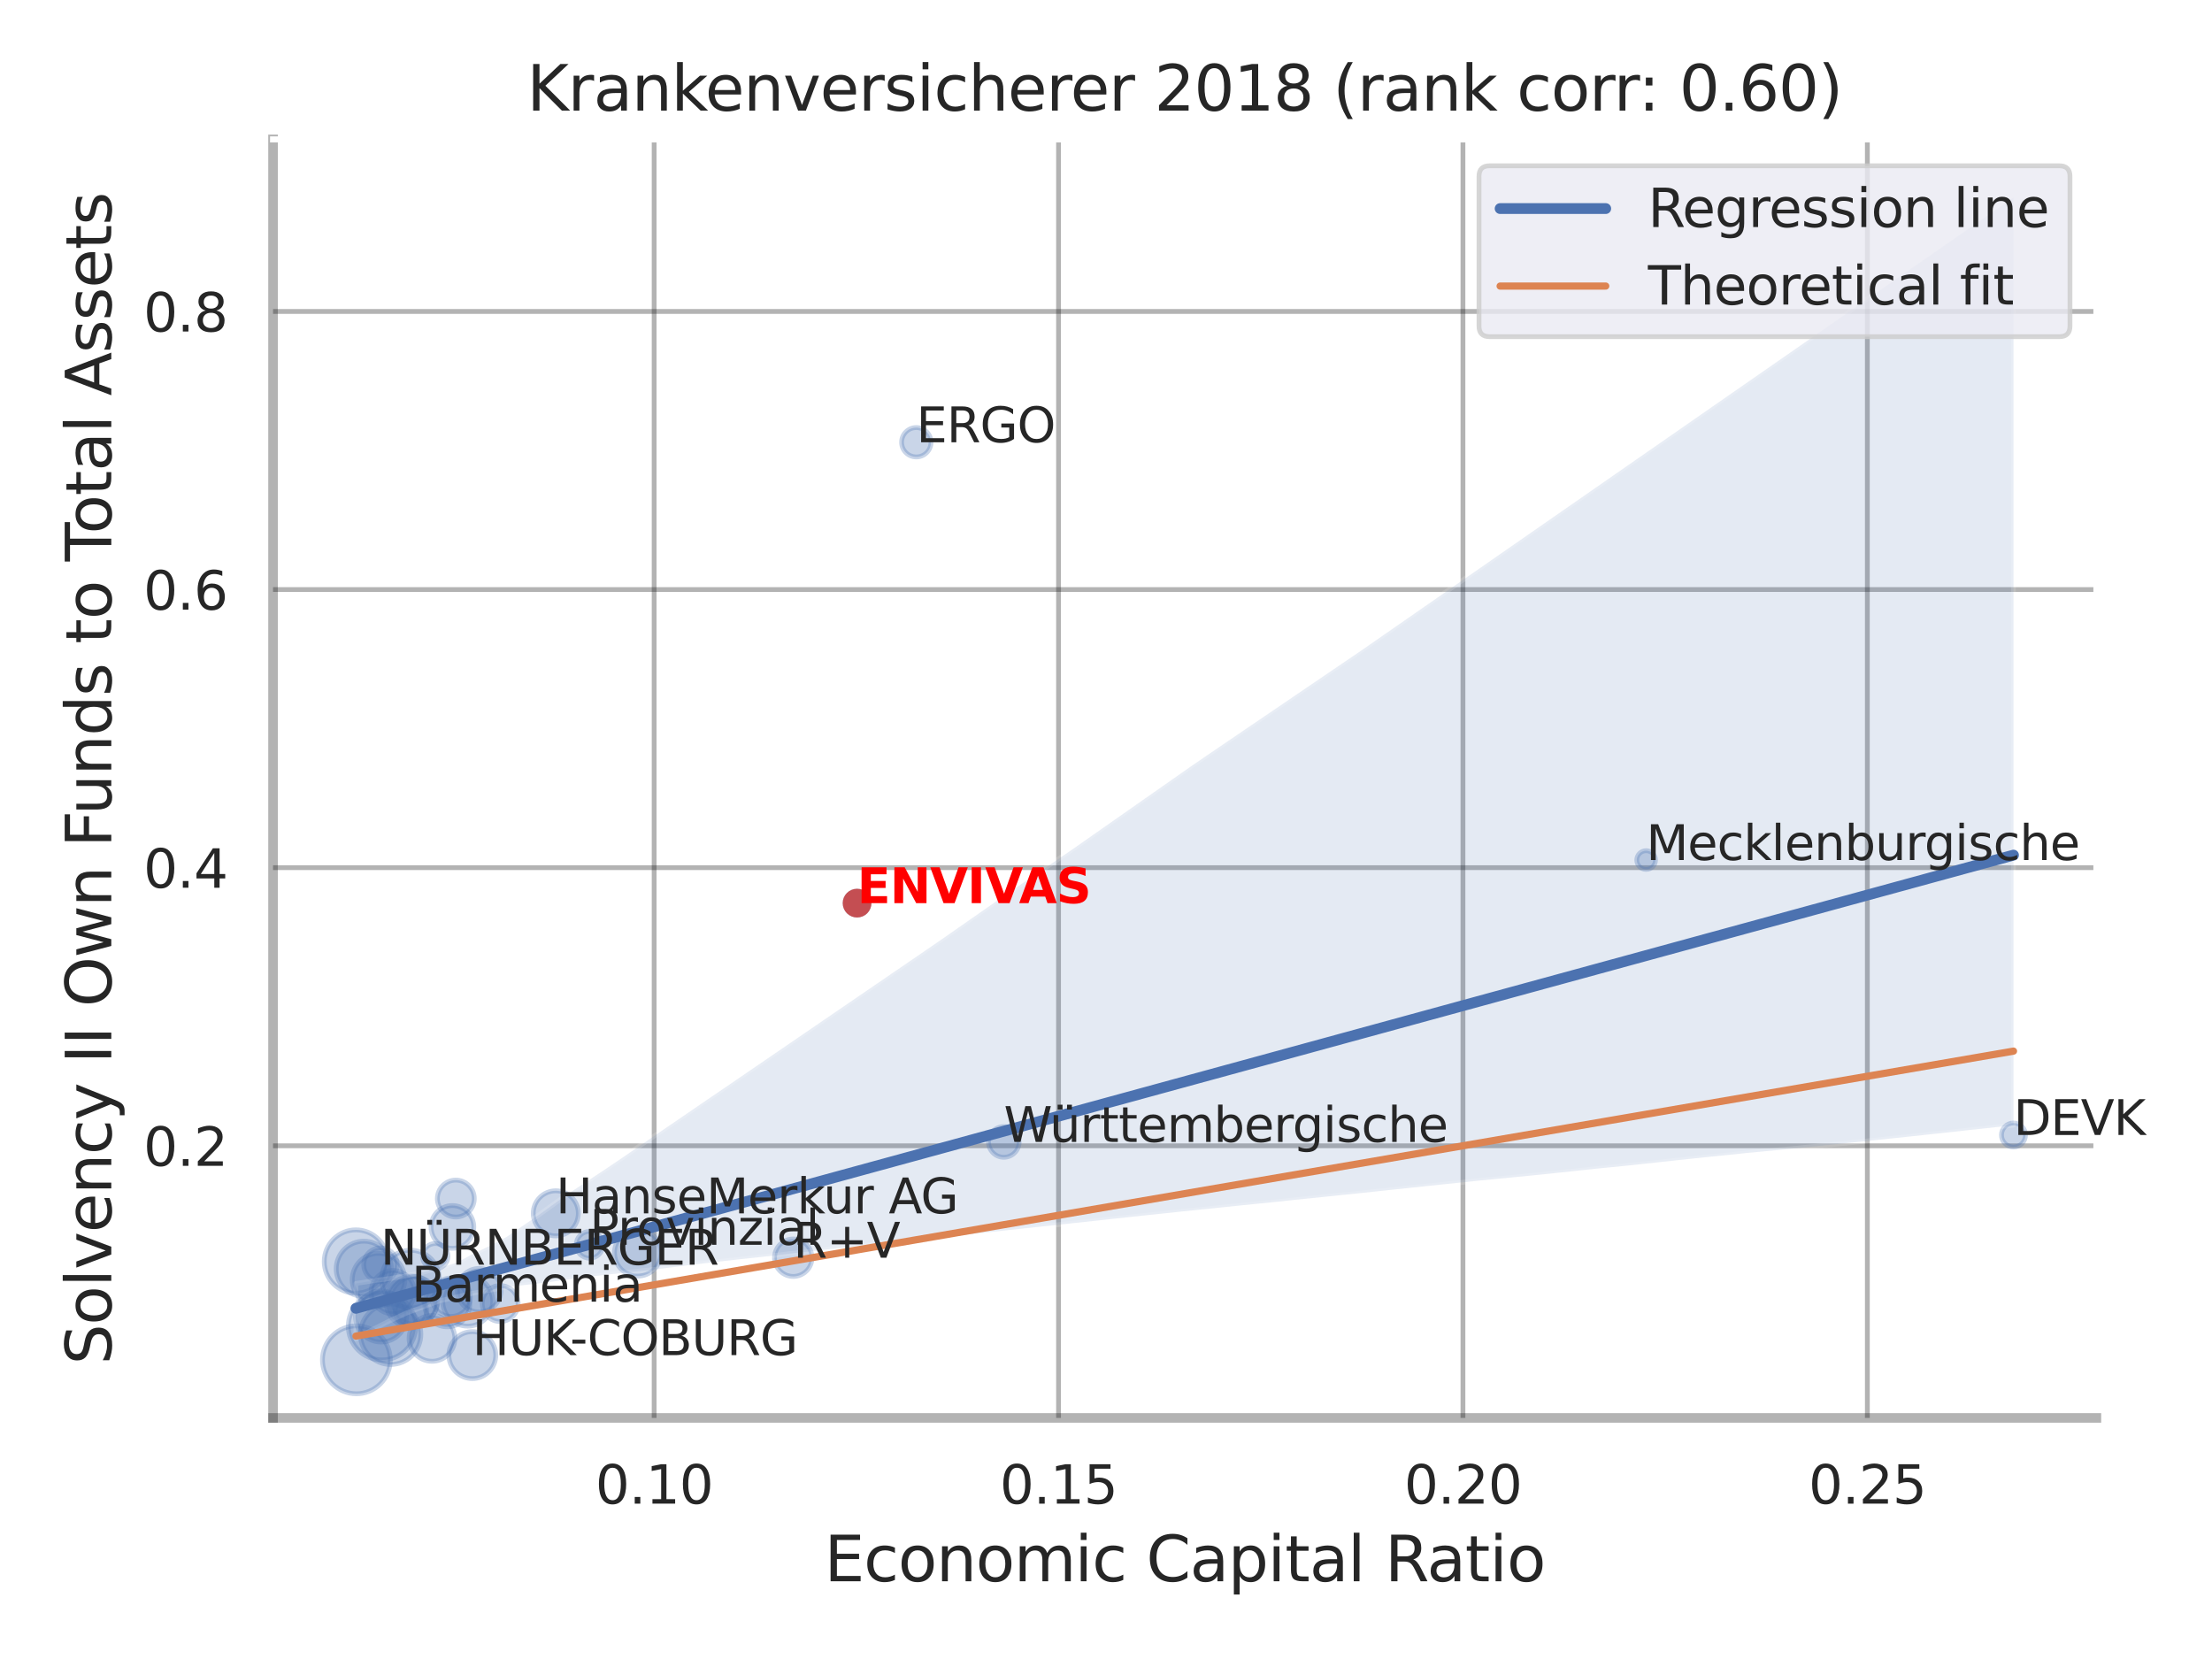 <?xml version="1.0" encoding="utf-8" standalone="no"?>
<!DOCTYPE svg PUBLIC "-//W3C//DTD SVG 1.1//EN"
  "http://www.w3.org/Graphics/SVG/1.1/DTD/svg11.dtd">
<svg xmlns:xlink="http://www.w3.org/1999/xlink" width="460.8pt" height="345.6pt" viewBox="0 0 460.8 345.6" xmlns="http://www.w3.org/2000/svg" version="1.1">
 <defs>
  <style type="text/css">*{stroke-linejoin: round; stroke-linecap: butt}</style>
 </defs>
 <g id="figure_1">
  <g id="patch_1">
   <path d="M 0 345.6 
L 460.8 345.6 
L 460.8 0 
L 0 0 
z
" style="fill: #ffffff"/>
  </g>
  <g id="axes_1">
   <g id="patch_2">
    <path d="M 56.88 295.38 
L 436.713 295.38 
L 436.713 29.04 
L 56.88 29.04 
z
" style="fill: #ffffff"/>
   </g>
   <g id="matplotlib.axis_1">
    <g id="xtick_1">
     <g id="line2d_1">
      <path d="M 136.27 295.38 
L 136.27 29.04 
" clip-path="url(#pbf73c0f674)" style="fill: none; stroke: #000000; stroke-opacity: 0.3; stroke-linecap: round"/>
     </g>
     <g id="text_1">
      <!-- 0.10 -->
      <g style="fill: #262626" transform="translate(124.024 313.238) scale(0.11 -0.11)">
       <defs>
        <path id="DejaVuSans-30" d="M 2034 4250 
Q 1547 4250 1301 3770 
Q 1056 3291 1056 2328 
Q 1056 1369 1301 889 
Q 1547 409 2034 409 
Q 2525 409 2770 889 
Q 3016 1369 3016 2328 
Q 3016 3291 2770 3770 
Q 2525 4250 2034 4250 
z
M 2034 4750 
Q 2819 4750 3233 4129 
Q 3647 3509 3647 2328 
Q 3647 1150 3233 529 
Q 2819 -91 2034 -91 
Q 1250 -91 836 529 
Q 422 1150 422 2328 
Q 422 3509 836 4129 
Q 1250 4750 2034 4750 
z
" transform="scale(0.016)"/>
        <path id="DejaVuSans-2e" d="M 684 794 
L 1344 794 
L 1344 0 
L 684 0 
L 684 794 
z
" transform="scale(0.016)"/>
        <path id="DejaVuSans-31" d="M 794 531 
L 1825 531 
L 1825 4091 
L 703 3866 
L 703 4441 
L 1819 4666 
L 2450 4666 
L 2450 531 
L 3481 531 
L 3481 0 
L 794 0 
L 794 531 
z
" transform="scale(0.016)"/>
       </defs>
       <use xlink:href="#DejaVuSans-30"/>
       <use xlink:href="#DejaVuSans-2e" x="63.623"/>
       <use xlink:href="#DejaVuSans-31" x="95.41"/>
       <use xlink:href="#DejaVuSans-30" x="159.033"/>
      </g>
     </g>
    </g>
    <g id="xtick_2">
     <g id="line2d_2">
      <path d="M 220.515 295.38 
L 220.515 29.04 
" clip-path="url(#pbf73c0f674)" style="fill: none; stroke: #000000; stroke-opacity: 0.3; stroke-linecap: round"/>
     </g>
     <g id="text_2">
      <!-- 0.15 -->
      <g style="fill: #262626" transform="translate(208.269 313.238) scale(0.11 -0.11)">
       <defs>
        <path id="DejaVuSans-35" d="M 691 4666 
L 3169 4666 
L 3169 4134 
L 1269 4134 
L 1269 2991 
Q 1406 3038 1543 3061 
Q 1681 3084 1819 3084 
Q 2600 3084 3056 2656 
Q 3513 2228 3513 1497 
Q 3513 744 3044 326 
Q 2575 -91 1722 -91 
Q 1428 -91 1123 -41 
Q 819 9 494 109 
L 494 744 
Q 775 591 1075 516 
Q 1375 441 1709 441 
Q 2250 441 2565 725 
Q 2881 1009 2881 1497 
Q 2881 1984 2565 2268 
Q 2250 2553 1709 2553 
Q 1456 2553 1204 2497 
Q 953 2441 691 2322 
L 691 4666 
z
" transform="scale(0.016)"/>
       </defs>
       <use xlink:href="#DejaVuSans-30"/>
       <use xlink:href="#DejaVuSans-2e" x="63.623"/>
       <use xlink:href="#DejaVuSans-31" x="95.41"/>
       <use xlink:href="#DejaVuSans-35" x="159.033"/>
      </g>
     </g>
    </g>
    <g id="xtick_3">
     <g id="line2d_3">
      <path d="M 304.759 295.38 
L 304.759 29.04 
" clip-path="url(#pbf73c0f674)" style="fill: none; stroke: #000000; stroke-opacity: 0.3; stroke-linecap: round"/>
     </g>
     <g id="text_3">
      <!-- 0.20 -->
      <g style="fill: #262626" transform="translate(292.513 313.238) scale(0.11 -0.11)">
       <defs>
        <path id="DejaVuSans-32" d="M 1228 531 
L 3431 531 
L 3431 0 
L 469 0 
L 469 531 
Q 828 903 1448 1529 
Q 2069 2156 2228 2338 
Q 2531 2678 2651 2914 
Q 2772 3150 2772 3378 
Q 2772 3750 2511 3984 
Q 2250 4219 1831 4219 
Q 1534 4219 1204 4116 
Q 875 4013 500 3803 
L 500 4441 
Q 881 4594 1212 4672 
Q 1544 4750 1819 4750 
Q 2544 4750 2975 4387 
Q 3406 4025 3406 3419 
Q 3406 3131 3298 2873 
Q 3191 2616 2906 2266 
Q 2828 2175 2409 1742 
Q 1991 1309 1228 531 
z
" transform="scale(0.016)"/>
       </defs>
       <use xlink:href="#DejaVuSans-30"/>
       <use xlink:href="#DejaVuSans-2e" x="63.623"/>
       <use xlink:href="#DejaVuSans-32" x="95.41"/>
       <use xlink:href="#DejaVuSans-30" x="159.033"/>
      </g>
     </g>
    </g>
    <g id="xtick_4">
     <g id="line2d_4">
      <path d="M 389.003 295.38 
L 389.003 29.04 
" clip-path="url(#pbf73c0f674)" style="fill: none; stroke: #000000; stroke-opacity: 0.3; stroke-linecap: round"/>
     </g>
     <g id="text_4">
      <!-- 0.25 -->
      <g style="fill: #262626" transform="translate(376.757 313.238) scale(0.11 -0.11)">
       <use xlink:href="#DejaVuSans-30"/>
       <use xlink:href="#DejaVuSans-2e" x="63.623"/>
       <use xlink:href="#DejaVuSans-32" x="95.41"/>
       <use xlink:href="#DejaVuSans-35" x="159.033"/>
      </g>
     </g>
    </g>
    <g id="text_5">
     <!-- Economic Capital Ratio -->
     <g style="fill: #262626" transform="translate(171.722 329.404) scale(0.13 -0.13)">
      <defs>
       <path id="DejaVuSans-45" d="M 628 4666 
L 3578 4666 
L 3578 4134 
L 1259 4134 
L 1259 2753 
L 3481 2753 
L 3481 2222 
L 1259 2222 
L 1259 531 
L 3634 531 
L 3634 0 
L 628 0 
L 628 4666 
z
" transform="scale(0.016)"/>
       <path id="DejaVuSans-63" d="M 3122 3366 
L 3122 2828 
Q 2878 2963 2633 3030 
Q 2388 3097 2138 3097 
Q 1578 3097 1268 2742 
Q 959 2388 959 1747 
Q 959 1106 1268 751 
Q 1578 397 2138 397 
Q 2388 397 2633 464 
Q 2878 531 3122 666 
L 3122 134 
Q 2881 22 2623 -34 
Q 2366 -91 2075 -91 
Q 1284 -91 818 406 
Q 353 903 353 1747 
Q 353 2603 823 3093 
Q 1294 3584 2113 3584 
Q 2378 3584 2631 3529 
Q 2884 3475 3122 3366 
z
" transform="scale(0.016)"/>
       <path id="DejaVuSans-6f" d="M 1959 3097 
Q 1497 3097 1228 2736 
Q 959 2375 959 1747 
Q 959 1119 1226 758 
Q 1494 397 1959 397 
Q 2419 397 2687 759 
Q 2956 1122 2956 1747 
Q 2956 2369 2687 2733 
Q 2419 3097 1959 3097 
z
M 1959 3584 
Q 2709 3584 3137 3096 
Q 3566 2609 3566 1747 
Q 3566 888 3137 398 
Q 2709 -91 1959 -91 
Q 1206 -91 779 398 
Q 353 888 353 1747 
Q 353 2609 779 3096 
Q 1206 3584 1959 3584 
z
" transform="scale(0.016)"/>
       <path id="DejaVuSans-6e" d="M 3513 2113 
L 3513 0 
L 2938 0 
L 2938 2094 
Q 2938 2591 2744 2837 
Q 2550 3084 2163 3084 
Q 1697 3084 1428 2787 
Q 1159 2491 1159 1978 
L 1159 0 
L 581 0 
L 581 3500 
L 1159 3500 
L 1159 2956 
Q 1366 3272 1645 3428 
Q 1925 3584 2291 3584 
Q 2894 3584 3203 3211 
Q 3513 2838 3513 2113 
z
" transform="scale(0.016)"/>
       <path id="DejaVuSans-6d" d="M 3328 2828 
Q 3544 3216 3844 3400 
Q 4144 3584 4550 3584 
Q 5097 3584 5394 3201 
Q 5691 2819 5691 2113 
L 5691 0 
L 5113 0 
L 5113 2094 
Q 5113 2597 4934 2840 
Q 4756 3084 4391 3084 
Q 3944 3084 3684 2787 
Q 3425 2491 3425 1978 
L 3425 0 
L 2847 0 
L 2847 2094 
Q 2847 2600 2669 2842 
Q 2491 3084 2119 3084 
Q 1678 3084 1418 2786 
Q 1159 2488 1159 1978 
L 1159 0 
L 581 0 
L 581 3500 
L 1159 3500 
L 1159 2956 
Q 1356 3278 1631 3431 
Q 1906 3584 2284 3584 
Q 2666 3584 2933 3390 
Q 3200 3197 3328 2828 
z
" transform="scale(0.016)"/>
       <path id="DejaVuSans-69" d="M 603 3500 
L 1178 3500 
L 1178 0 
L 603 0 
L 603 3500 
z
M 603 4863 
L 1178 4863 
L 1178 4134 
L 603 4134 
L 603 4863 
z
" transform="scale(0.016)"/>
       <path id="DejaVuSans-20" transform="scale(0.016)"/>
       <path id="DejaVuSans-43" d="M 4122 4306 
L 4122 3641 
Q 3803 3938 3442 4084 
Q 3081 4231 2675 4231 
Q 1875 4231 1450 3742 
Q 1025 3253 1025 2328 
Q 1025 1406 1450 917 
Q 1875 428 2675 428 
Q 3081 428 3442 575 
Q 3803 722 4122 1019 
L 4122 359 
Q 3791 134 3420 21 
Q 3050 -91 2638 -91 
Q 1578 -91 968 557 
Q 359 1206 359 2328 
Q 359 3453 968 4101 
Q 1578 4750 2638 4750 
Q 3056 4750 3426 4639 
Q 3797 4528 4122 4306 
z
" transform="scale(0.016)"/>
       <path id="DejaVuSans-61" d="M 2194 1759 
Q 1497 1759 1228 1600 
Q 959 1441 959 1056 
Q 959 750 1161 570 
Q 1363 391 1709 391 
Q 2188 391 2477 730 
Q 2766 1069 2766 1631 
L 2766 1759 
L 2194 1759 
z
M 3341 1997 
L 3341 0 
L 2766 0 
L 2766 531 
Q 2569 213 2275 61 
Q 1981 -91 1556 -91 
Q 1019 -91 701 211 
Q 384 513 384 1019 
Q 384 1609 779 1909 
Q 1175 2209 1959 2209 
L 2766 2209 
L 2766 2266 
Q 2766 2663 2505 2880 
Q 2244 3097 1772 3097 
Q 1472 3097 1187 3025 
Q 903 2953 641 2809 
L 641 3341 
Q 956 3463 1253 3523 
Q 1550 3584 1831 3584 
Q 2591 3584 2966 3190 
Q 3341 2797 3341 1997 
z
" transform="scale(0.016)"/>
       <path id="DejaVuSans-70" d="M 1159 525 
L 1159 -1331 
L 581 -1331 
L 581 3500 
L 1159 3500 
L 1159 2969 
Q 1341 3281 1617 3432 
Q 1894 3584 2278 3584 
Q 2916 3584 3314 3078 
Q 3713 2572 3713 1747 
Q 3713 922 3314 415 
Q 2916 -91 2278 -91 
Q 1894 -91 1617 61 
Q 1341 213 1159 525 
z
M 3116 1747 
Q 3116 2381 2855 2742 
Q 2594 3103 2138 3103 
Q 1681 3103 1420 2742 
Q 1159 2381 1159 1747 
Q 1159 1113 1420 752 
Q 1681 391 2138 391 
Q 2594 391 2855 752 
Q 3116 1113 3116 1747 
z
" transform="scale(0.016)"/>
       <path id="DejaVuSans-74" d="M 1172 4494 
L 1172 3500 
L 2356 3500 
L 2356 3053 
L 1172 3053 
L 1172 1153 
Q 1172 725 1289 603 
Q 1406 481 1766 481 
L 2356 481 
L 2356 0 
L 1766 0 
Q 1100 0 847 248 
Q 594 497 594 1153 
L 594 3053 
L 172 3053 
L 172 3500 
L 594 3500 
L 594 4494 
L 1172 4494 
z
" transform="scale(0.016)"/>
       <path id="DejaVuSans-6c" d="M 603 4863 
L 1178 4863 
L 1178 0 
L 603 0 
L 603 4863 
z
" transform="scale(0.016)"/>
       <path id="DejaVuSans-52" d="M 2841 2188 
Q 3044 2119 3236 1894 
Q 3428 1669 3622 1275 
L 4263 0 
L 3584 0 
L 2988 1197 
Q 2756 1666 2539 1819 
Q 2322 1972 1947 1972 
L 1259 1972 
L 1259 0 
L 628 0 
L 628 4666 
L 2053 4666 
Q 2853 4666 3247 4331 
Q 3641 3997 3641 3322 
Q 3641 2881 3436 2590 
Q 3231 2300 2841 2188 
z
M 1259 4147 
L 1259 2491 
L 2053 2491 
Q 2509 2491 2742 2702 
Q 2975 2913 2975 3322 
Q 2975 3731 2742 3939 
Q 2509 4147 2053 4147 
L 1259 4147 
z
" transform="scale(0.016)"/>
      </defs>
      <use xlink:href="#DejaVuSans-45"/>
      <use xlink:href="#DejaVuSans-63" x="63.184"/>
      <use xlink:href="#DejaVuSans-6f" x="118.164"/>
      <use xlink:href="#DejaVuSans-6e" x="179.346"/>
      <use xlink:href="#DejaVuSans-6f" x="242.725"/>
      <use xlink:href="#DejaVuSans-6d" x="303.906"/>
      <use xlink:href="#DejaVuSans-69" x="401.318"/>
      <use xlink:href="#DejaVuSans-63" x="429.102"/>
      <use xlink:href="#DejaVuSans-20" x="484.082"/>
      <use xlink:href="#DejaVuSans-43" x="515.869"/>
      <use xlink:href="#DejaVuSans-61" x="585.693"/>
      <use xlink:href="#DejaVuSans-70" x="646.973"/>
      <use xlink:href="#DejaVuSans-69" x="710.449"/>
      <use xlink:href="#DejaVuSans-74" x="738.232"/>
      <use xlink:href="#DejaVuSans-61" x="777.441"/>
      <use xlink:href="#DejaVuSans-6c" x="838.721"/>
      <use xlink:href="#DejaVuSans-20" x="866.504"/>
      <use xlink:href="#DejaVuSans-52" x="898.291"/>
      <use xlink:href="#DejaVuSans-61" x="965.523"/>
      <use xlink:href="#DejaVuSans-74" x="1026.803"/>
      <use xlink:href="#DejaVuSans-69" x="1066.012"/>
      <use xlink:href="#DejaVuSans-6f" x="1093.795"/>
     </g>
    </g>
   </g>
   <g id="matplotlib.axis_2">
    <g id="ytick_1">
     <g id="line2d_5">
      <path d="M 56.88 238.685 
L 436.713 238.685 
" clip-path="url(#pbf73c0f674)" style="fill: none; stroke: #000000; stroke-opacity: 0.3; stroke-linecap: round"/>
     </g>
     <g id="text_6">
      <!-- 0.2 -->
      <g style="fill: #262626" transform="translate(29.887 242.864) scale(0.11 -0.11)">
       <use xlink:href="#DejaVuSans-30"/>
       <use xlink:href="#DejaVuSans-2e" x="63.623"/>
       <use xlink:href="#DejaVuSans-32" x="95.41"/>
      </g>
     </g>
    </g>
    <g id="ytick_2">
     <g id="line2d_6">
      <path d="M 56.88 180.75 
L 436.713 180.75 
" clip-path="url(#pbf73c0f674)" style="fill: none; stroke: #000000; stroke-opacity: 0.3; stroke-linecap: round"/>
     </g>
     <g id="text_7">
      <!-- 0.4 -->
      <g style="fill: #262626" transform="translate(29.887 184.929) scale(0.11 -0.11)">
       <defs>
        <path id="DejaVuSans-34" d="M 2419 4116 
L 825 1625 
L 2419 1625 
L 2419 4116 
z
M 2253 4666 
L 3047 4666 
L 3047 1625 
L 3713 1625 
L 3713 1100 
L 3047 1100 
L 3047 0 
L 2419 0 
L 2419 1100 
L 313 1100 
L 313 1709 
L 2253 4666 
z
" transform="scale(0.016)"/>
       </defs>
       <use xlink:href="#DejaVuSans-30"/>
       <use xlink:href="#DejaVuSans-2e" x="63.623"/>
       <use xlink:href="#DejaVuSans-34" x="95.41"/>
      </g>
     </g>
    </g>
    <g id="ytick_3">
     <g id="line2d_7">
      <path d="M 56.88 122.815 
L 436.713 122.815 
" clip-path="url(#pbf73c0f674)" style="fill: none; stroke: #000000; stroke-opacity: 0.3; stroke-linecap: round"/>
     </g>
     <g id="text_8">
      <!-- 0.6 -->
      <g style="fill: #262626" transform="translate(29.887 126.994) scale(0.11 -0.11)">
       <defs>
        <path id="DejaVuSans-36" d="M 2113 2584 
Q 1688 2584 1439 2293 
Q 1191 2003 1191 1497 
Q 1191 994 1439 701 
Q 1688 409 2113 409 
Q 2538 409 2786 701 
Q 3034 994 3034 1497 
Q 3034 2003 2786 2293 
Q 2538 2584 2113 2584 
z
M 3366 4563 
L 3366 3988 
Q 3128 4100 2886 4159 
Q 2644 4219 2406 4219 
Q 1781 4219 1451 3797 
Q 1122 3375 1075 2522 
Q 1259 2794 1537 2939 
Q 1816 3084 2150 3084 
Q 2853 3084 3261 2657 
Q 3669 2231 3669 1497 
Q 3669 778 3244 343 
Q 2819 -91 2113 -91 
Q 1303 -91 875 529 
Q 447 1150 447 2328 
Q 447 3434 972 4092 
Q 1497 4750 2381 4750 
Q 2619 4750 2861 4703 
Q 3103 4656 3366 4563 
z
" transform="scale(0.016)"/>
       </defs>
       <use xlink:href="#DejaVuSans-30"/>
       <use xlink:href="#DejaVuSans-2e" x="63.623"/>
       <use xlink:href="#DejaVuSans-36" x="95.41"/>
      </g>
     </g>
    </g>
    <g id="ytick_4">
     <g id="line2d_8">
      <path d="M 56.88 64.879 
L 436.713 64.879 
" clip-path="url(#pbf73c0f674)" style="fill: none; stroke: #000000; stroke-opacity: 0.3; stroke-linecap: round"/>
     </g>
     <g id="text_9">
      <!-- 0.8 -->
      <g style="fill: #262626" transform="translate(29.887 69.058) scale(0.11 -0.11)">
       <defs>
        <path id="DejaVuSans-38" d="M 2034 2216 
Q 1584 2216 1326 1975 
Q 1069 1734 1069 1313 
Q 1069 891 1326 650 
Q 1584 409 2034 409 
Q 2484 409 2743 651 
Q 3003 894 3003 1313 
Q 3003 1734 2745 1975 
Q 2488 2216 2034 2216 
z
M 1403 2484 
Q 997 2584 770 2862 
Q 544 3141 544 3541 
Q 544 4100 942 4425 
Q 1341 4750 2034 4750 
Q 2731 4750 3128 4425 
Q 3525 4100 3525 3541 
Q 3525 3141 3298 2862 
Q 3072 2584 2669 2484 
Q 3125 2378 3379 2068 
Q 3634 1759 3634 1313 
Q 3634 634 3220 271 
Q 2806 -91 2034 -91 
Q 1263 -91 848 271 
Q 434 634 434 1313 
Q 434 1759 690 2068 
Q 947 2378 1403 2484 
z
M 1172 3481 
Q 1172 3119 1398 2916 
Q 1625 2713 2034 2713 
Q 2441 2713 2670 2916 
Q 2900 3119 2900 3481 
Q 2900 3844 2670 4047 
Q 2441 4250 2034 4250 
Q 1625 4250 1398 4047 
Q 1172 3844 1172 3481 
z
" transform="scale(0.016)"/>
       </defs>
       <use xlink:href="#DejaVuSans-30"/>
       <use xlink:href="#DejaVuSans-2e" x="63.623"/>
       <use xlink:href="#DejaVuSans-38" x="95.41"/>
      </g>
     </g>
    </g>
    <g id="text_10">
     <!-- Solvency II Own Funds to Total Assets -->
     <g style="fill: #262626" transform="translate(23.183 284.278) rotate(-90) scale(0.13 -0.13)">
      <defs>
       <path id="DejaVuSans-53" d="M 3425 4513 
L 3425 3897 
Q 3066 4069 2747 4153 
Q 2428 4238 2131 4238 
Q 1616 4238 1336 4038 
Q 1056 3838 1056 3469 
Q 1056 3159 1242 3001 
Q 1428 2844 1947 2747 
L 2328 2669 
Q 3034 2534 3370 2195 
Q 3706 1856 3706 1288 
Q 3706 609 3251 259 
Q 2797 -91 1919 -91 
Q 1588 -91 1214 -16 
Q 841 59 441 206 
L 441 856 
Q 825 641 1194 531 
Q 1563 422 1919 422 
Q 2459 422 2753 634 
Q 3047 847 3047 1241 
Q 3047 1584 2836 1778 
Q 2625 1972 2144 2069 
L 1759 2144 
Q 1053 2284 737 2584 
Q 422 2884 422 3419 
Q 422 4038 858 4394 
Q 1294 4750 2059 4750 
Q 2388 4750 2728 4690 
Q 3069 4631 3425 4513 
z
" transform="scale(0.016)"/>
       <path id="DejaVuSans-76" d="M 191 3500 
L 800 3500 
L 1894 563 
L 2988 3500 
L 3597 3500 
L 2284 0 
L 1503 0 
L 191 3500 
z
" transform="scale(0.016)"/>
       <path id="DejaVuSans-65" d="M 3597 1894 
L 3597 1613 
L 953 1613 
Q 991 1019 1311 708 
Q 1631 397 2203 397 
Q 2534 397 2845 478 
Q 3156 559 3463 722 
L 3463 178 
Q 3153 47 2828 -22 
Q 2503 -91 2169 -91 
Q 1331 -91 842 396 
Q 353 884 353 1716 
Q 353 2575 817 3079 
Q 1281 3584 2069 3584 
Q 2775 3584 3186 3129 
Q 3597 2675 3597 1894 
z
M 3022 2063 
Q 3016 2534 2758 2815 
Q 2500 3097 2075 3097 
Q 1594 3097 1305 2825 
Q 1016 2553 972 2059 
L 3022 2063 
z
" transform="scale(0.016)"/>
       <path id="DejaVuSans-79" d="M 2059 -325 
Q 1816 -950 1584 -1140 
Q 1353 -1331 966 -1331 
L 506 -1331 
L 506 -850 
L 844 -850 
Q 1081 -850 1212 -737 
Q 1344 -625 1503 -206 
L 1606 56 
L 191 3500 
L 800 3500 
L 1894 763 
L 2988 3500 
L 3597 3500 
L 2059 -325 
z
" transform="scale(0.016)"/>
       <path id="DejaVuSans-49" d="M 628 4666 
L 1259 4666 
L 1259 0 
L 628 0 
L 628 4666 
z
" transform="scale(0.016)"/>
       <path id="DejaVuSans-4f" d="M 2522 4238 
Q 1834 4238 1429 3725 
Q 1025 3213 1025 2328 
Q 1025 1447 1429 934 
Q 1834 422 2522 422 
Q 3209 422 3611 934 
Q 4013 1447 4013 2328 
Q 4013 3213 3611 3725 
Q 3209 4238 2522 4238 
z
M 2522 4750 
Q 3503 4750 4090 4092 
Q 4678 3434 4678 2328 
Q 4678 1225 4090 567 
Q 3503 -91 2522 -91 
Q 1538 -91 948 565 
Q 359 1222 359 2328 
Q 359 3434 948 4092 
Q 1538 4750 2522 4750 
z
" transform="scale(0.016)"/>
       <path id="DejaVuSans-77" d="M 269 3500 
L 844 3500 
L 1563 769 
L 2278 3500 
L 2956 3500 
L 3675 769 
L 4391 3500 
L 4966 3500 
L 4050 0 
L 3372 0 
L 2619 2869 
L 1863 0 
L 1184 0 
L 269 3500 
z
" transform="scale(0.016)"/>
       <path id="DejaVuSans-46" d="M 628 4666 
L 3309 4666 
L 3309 4134 
L 1259 4134 
L 1259 2759 
L 3109 2759 
L 3109 2228 
L 1259 2228 
L 1259 0 
L 628 0 
L 628 4666 
z
" transform="scale(0.016)"/>
       <path id="DejaVuSans-75" d="M 544 1381 
L 544 3500 
L 1119 3500 
L 1119 1403 
Q 1119 906 1312 657 
Q 1506 409 1894 409 
Q 2359 409 2629 706 
Q 2900 1003 2900 1516 
L 2900 3500 
L 3475 3500 
L 3475 0 
L 2900 0 
L 2900 538 
Q 2691 219 2414 64 
Q 2138 -91 1772 -91 
Q 1169 -91 856 284 
Q 544 659 544 1381 
z
M 1991 3584 
L 1991 3584 
z
" transform="scale(0.016)"/>
       <path id="DejaVuSans-64" d="M 2906 2969 
L 2906 4863 
L 3481 4863 
L 3481 0 
L 2906 0 
L 2906 525 
Q 2725 213 2448 61 
Q 2172 -91 1784 -91 
Q 1150 -91 751 415 
Q 353 922 353 1747 
Q 353 2572 751 3078 
Q 1150 3584 1784 3584 
Q 2172 3584 2448 3432 
Q 2725 3281 2906 2969 
z
M 947 1747 
Q 947 1113 1208 752 
Q 1469 391 1925 391 
Q 2381 391 2643 752 
Q 2906 1113 2906 1747 
Q 2906 2381 2643 2742 
Q 2381 3103 1925 3103 
Q 1469 3103 1208 2742 
Q 947 2381 947 1747 
z
" transform="scale(0.016)"/>
       <path id="DejaVuSans-73" d="M 2834 3397 
L 2834 2853 
Q 2591 2978 2328 3040 
Q 2066 3103 1784 3103 
Q 1356 3103 1142 2972 
Q 928 2841 928 2578 
Q 928 2378 1081 2264 
Q 1234 2150 1697 2047 
L 1894 2003 
Q 2506 1872 2764 1633 
Q 3022 1394 3022 966 
Q 3022 478 2636 193 
Q 2250 -91 1575 -91 
Q 1294 -91 989 -36 
Q 684 19 347 128 
L 347 722 
Q 666 556 975 473 
Q 1284 391 1588 391 
Q 1994 391 2212 530 
Q 2431 669 2431 922 
Q 2431 1156 2273 1281 
Q 2116 1406 1581 1522 
L 1381 1569 
Q 847 1681 609 1914 
Q 372 2147 372 2553 
Q 372 3047 722 3315 
Q 1072 3584 1716 3584 
Q 2034 3584 2315 3537 
Q 2597 3491 2834 3397 
z
" transform="scale(0.016)"/>
       <path id="DejaVuSans-54" d="M -19 4666 
L 3928 4666 
L 3928 4134 
L 2272 4134 
L 2272 0 
L 1638 0 
L 1638 4134 
L -19 4134 
L -19 4666 
z
" transform="scale(0.016)"/>
       <path id="DejaVuSans-41" d="M 2188 4044 
L 1331 1722 
L 3047 1722 
L 2188 4044 
z
M 1831 4666 
L 2547 4666 
L 4325 0 
L 3669 0 
L 3244 1197 
L 1141 1197 
L 716 0 
L 50 0 
L 1831 4666 
z
" transform="scale(0.016)"/>
      </defs>
      <use xlink:href="#DejaVuSans-53"/>
      <use xlink:href="#DejaVuSans-6f" x="63.477"/>
      <use xlink:href="#DejaVuSans-6c" x="124.658"/>
      <use xlink:href="#DejaVuSans-76" x="152.441"/>
      <use xlink:href="#DejaVuSans-65" x="211.621"/>
      <use xlink:href="#DejaVuSans-6e" x="273.145"/>
      <use xlink:href="#DejaVuSans-63" x="336.523"/>
      <use xlink:href="#DejaVuSans-79" x="391.504"/>
      <use xlink:href="#DejaVuSans-20" x="450.684"/>
      <use xlink:href="#DejaVuSans-49" x="482.471"/>
      <use xlink:href="#DejaVuSans-49" x="511.963"/>
      <use xlink:href="#DejaVuSans-20" x="541.455"/>
      <use xlink:href="#DejaVuSans-4f" x="573.242"/>
      <use xlink:href="#DejaVuSans-77" x="651.953"/>
      <use xlink:href="#DejaVuSans-6e" x="733.74"/>
      <use xlink:href="#DejaVuSans-20" x="797.119"/>
      <use xlink:href="#DejaVuSans-46" x="828.906"/>
      <use xlink:href="#DejaVuSans-75" x="880.926"/>
      <use xlink:href="#DejaVuSans-6e" x="944.305"/>
      <use xlink:href="#DejaVuSans-64" x="1007.684"/>
      <use xlink:href="#DejaVuSans-73" x="1071.16"/>
      <use xlink:href="#DejaVuSans-20" x="1123.26"/>
      <use xlink:href="#DejaVuSans-74" x="1155.047"/>
      <use xlink:href="#DejaVuSans-6f" x="1194.256"/>
      <use xlink:href="#DejaVuSans-20" x="1255.438"/>
      <use xlink:href="#DejaVuSans-54" x="1287.225"/>
      <use xlink:href="#DejaVuSans-6f" x="1331.309"/>
      <use xlink:href="#DejaVuSans-74" x="1392.49"/>
      <use xlink:href="#DejaVuSans-61" x="1431.699"/>
      <use xlink:href="#DejaVuSans-6c" x="1492.979"/>
      <use xlink:href="#DejaVuSans-20" x="1520.762"/>
      <use xlink:href="#DejaVuSans-41" x="1552.549"/>
      <use xlink:href="#DejaVuSans-73" x="1620.957"/>
      <use xlink:href="#DejaVuSans-73" x="1673.057"/>
      <use xlink:href="#DejaVuSans-65" x="1725.156"/>
      <use xlink:href="#DejaVuSans-74" x="1786.68"/>
      <use xlink:href="#DejaVuSans-73" x="1825.889"/>
     </g>
    </g>
   </g>
   <g id="PathCollection_1">
    <path d="M 78.859 272.066 
C 80.313 272.066 81.708 271.488 82.736 270.46 
C 83.765 269.431 84.342 268.037 84.342 266.582 
C 84.342 265.128 83.765 263.733 82.736 262.705 
C 81.708 261.677 80.313 261.099 78.859 261.099 
C 77.405 261.099 76.01 261.677 74.982 262.705 
C 73.953 263.733 73.376 265.128 73.376 266.582 
C 73.376 268.037 73.953 269.431 74.982 270.46 
C 76.01 271.488 77.405 272.066 78.859 272.066 
z
" clip-path="url(#pbf73c0f674)" style="fill: #4c72b0; fill-opacity: 0.3; stroke: #4c72b0; stroke-opacity: 0.3"/>
    <path d="M 81.374 284.243 
C 83.044 284.243 84.646 283.579 85.827 282.398 
C 87.009 281.217 87.672 279.615 87.672 277.944 
C 87.672 276.274 87.009 274.672 85.827 273.491 
C 84.646 272.309 83.044 271.646 81.374 271.646 
C 79.703 271.646 78.101 272.309 76.92 273.491 
C 75.739 274.672 75.075 276.274 75.075 277.944 
C 75.075 279.615 75.739 281.217 76.92 282.398 
C 78.101 283.579 79.703 284.243 81.374 284.243 
z
" clip-path="url(#pbf73c0f674)" style="fill: #4c72b0; fill-opacity: 0.3; stroke: #4c72b0; stroke-opacity: 0.3"/>
    <path d="M 75.795 270.072 
C 77.322 270.072 78.786 269.465 79.866 268.386 
C 80.945 267.306 81.552 265.842 81.552 264.315 
C 81.552 262.789 80.945 261.324 79.866 260.245 
C 78.786 259.165 77.322 258.559 75.795 258.559 
C 74.269 258.559 72.804 259.165 71.725 260.245 
C 70.645 261.324 70.039 262.789 70.039 264.315 
C 70.039 265.842 70.645 267.306 71.725 268.386 
C 72.804 269.465 74.269 270.072 75.795 270.072 
z
" clip-path="url(#pbf73c0f674)" style="fill: #4c72b0; fill-opacity: 0.3; stroke: #4c72b0; stroke-opacity: 0.3"/>
    <path d="M 132.859 265.835 
C 134.146 265.835 135.38 265.323 136.29 264.414 
C 137.2 263.504 137.711 262.269 137.711 260.983 
C 137.711 259.696 137.2 258.461 136.29 257.552 
C 135.38 256.642 134.146 256.13 132.859 256.13 
C 131.572 256.13 130.338 256.642 129.428 257.552 
C 128.518 258.461 128.007 259.696 128.007 260.983 
C 128.007 262.269 128.518 263.504 129.428 264.414 
C 130.338 265.323 131.572 265.835 132.859 265.835 
z
" clip-path="url(#pbf73c0f674)" style="fill: #4c72b0; fill-opacity: 0.3; stroke: #4c72b0; stroke-opacity: 0.3"/>
    <path d="M 74.243 290.345 
C 76.118 290.345 77.917 289.6 79.243 288.274 
C 80.569 286.948 81.314 285.149 81.314 283.274 
C 81.314 281.398 80.569 279.6 79.243 278.274 
C 77.917 276.948 76.118 276.203 74.243 276.203 
C 72.368 276.203 70.569 276.948 69.243 278.274 
C 67.917 279.6 67.172 281.398 67.172 283.274 
C 67.172 285.149 67.917 286.948 69.243 288.274 
C 70.569 289.6 72.368 290.345 74.243 290.345 
z
" clip-path="url(#pbf73c0f674)" style="fill: #4c72b0; fill-opacity: 0.3; stroke: #4c72b0; stroke-opacity: 0.3"/>
    <path d="M 74.145 269.399 
C 75.896 269.399 77.574 268.704 78.812 267.466 
C 80.05 266.228 80.745 264.549 80.745 262.799 
C 80.745 261.048 80.05 259.369 78.812 258.132 
C 77.574 256.894 75.896 256.199 74.145 256.199 
C 72.395 256.199 70.716 256.894 69.478 258.132 
C 68.24 259.369 67.545 261.048 67.545 262.799 
C 67.545 264.549 68.24 266.228 69.478 267.466 
C 70.716 268.704 72.395 269.399 74.145 269.399 
z
" clip-path="url(#pbf73c0f674)" style="fill: #4c72b0; fill-opacity: 0.3; stroke: #4c72b0; stroke-opacity: 0.3"/>
    <path d="M 94.244 260.049 
C 95.425 260.049 96.558 259.58 97.393 258.745 
C 98.229 257.909 98.698 256.776 98.698 255.595 
C 98.698 254.414 98.229 253.281 97.393 252.445 
C 96.558 251.61 95.425 251.141 94.244 251.141 
C 93.062 251.141 91.929 251.61 91.094 252.445 
C 90.259 253.281 89.789 254.414 89.789 255.595 
C 89.789 256.776 90.259 257.909 91.094 258.745 
C 91.929 259.58 93.062 260.049 94.244 260.049 
z
" clip-path="url(#pbf73c0f674)" style="fill: #4c72b0; fill-opacity: 0.3; stroke: #4c72b0; stroke-opacity: 0.3"/>
    <path d="M 89.992 283.579 
C 91.257 283.579 92.47 283.076 93.365 282.182 
C 94.259 281.287 94.762 280.074 94.762 278.809 
C 94.762 277.544 94.259 276.331 93.365 275.436 
C 92.47 274.542 91.257 274.039 89.992 274.039 
C 88.727 274.039 87.513 274.542 86.619 275.436 
C 85.724 276.331 85.222 277.544 85.222 278.809 
C 85.222 280.074 85.724 281.287 86.619 282.182 
C 87.513 283.076 88.727 283.579 89.992 283.579 
z
" clip-path="url(#pbf73c0f674)" style="fill: #4c72b0; fill-opacity: 0.3; stroke: #4c72b0; stroke-opacity: 0.3"/>
    <path d="M 97.43 276.264 
C 98.813 276.264 100.14 275.714 101.118 274.736 
C 102.096 273.758 102.645 272.432 102.645 271.049 
C 102.645 269.665 102.096 268.339 101.118 267.361 
C 100.14 266.383 98.813 265.833 97.43 265.833 
C 96.047 265.833 94.72 266.383 93.742 267.361 
C 92.764 268.339 92.215 269.665 92.215 271.049 
C 92.215 272.432 92.764 273.758 93.742 274.736 
C 94.72 275.714 96.047 276.264 97.43 276.264 
z
" clip-path="url(#pbf73c0f674)" style="fill: #4c72b0; fill-opacity: 0.3; stroke: #4c72b0; stroke-opacity: 0.3"/>
    <path d="M 79.583 283.298 
C 81.445 283.298 83.231 282.558 84.548 281.241 
C 85.865 279.924 86.605 278.138 86.605 276.276 
C 86.605 274.414 85.865 272.627 84.548 271.31 
C 83.231 269.994 81.445 269.254 79.583 269.254 
C 77.72 269.254 75.934 269.994 74.617 271.31 
C 73.301 272.627 72.561 274.414 72.561 276.276 
C 72.561 278.138 73.301 279.924 74.617 281.241 
C 75.934 282.558 77.72 283.298 79.583 283.298 
z
" clip-path="url(#pbf73c0f674)" style="fill: #4c72b0; fill-opacity: 0.3; stroke: #4c72b0; stroke-opacity: 0.3"/>
    <path d="M 99.822 273.319 
C 101.026 273.319 102.181 272.841 103.032 271.989 
C 103.884 271.138 104.362 269.983 104.362 268.779 
C 104.362 267.575 103.884 266.42 103.032 265.569 
C 102.181 264.717 101.026 264.239 99.822 264.239 
C 98.618 264.239 97.463 264.717 96.612 265.569 
C 95.76 266.42 95.282 267.575 95.282 268.779 
C 95.282 269.983 95.76 271.138 96.612 271.989 
C 97.463 272.841 98.618 273.319 99.822 273.319 
z
" clip-path="url(#pbf73c0f674)" style="fill: #4c72b0; fill-opacity: 0.3; stroke: #4c72b0; stroke-opacity: 0.3"/>
    <path d="M 85.512 272.485 
C 87.109 272.485 88.641 271.851 89.77 270.722 
C 90.899 269.593 91.533 268.061 91.533 266.464 
C 91.533 264.868 90.899 263.336 89.77 262.207 
C 88.641 261.078 87.109 260.444 85.512 260.444 
C 83.916 260.444 82.384 261.078 81.255 262.207 
C 80.126 263.336 79.492 264.868 79.492 266.464 
C 79.492 268.061 80.126 269.593 81.255 270.722 
C 82.384 271.851 83.916 272.485 85.512 272.485 
z
" clip-path="url(#pbf73c0f674)" style="fill: #4c72b0; fill-opacity: 0.3; stroke: #4c72b0; stroke-opacity: 0.3"/>
    <path d="M 81.827 273.696 
C 83.025 273.696 84.174 273.22 85.022 272.373 
C 85.869 271.525 86.345 270.376 86.345 269.178 
C 86.345 267.979 85.869 266.83 85.022 265.982 
C 84.174 265.135 83.025 264.659 81.827 264.659 
C 80.628 264.659 79.479 265.135 78.631 265.982 
C 77.784 266.83 77.308 267.979 77.308 269.178 
C 77.308 270.376 77.784 271.525 78.631 272.373 
C 79.479 273.22 80.628 273.696 81.827 273.696 
z
" clip-path="url(#pbf73c0f674)" style="fill: #4c72b0; fill-opacity: 0.3; stroke: #4c72b0; stroke-opacity: 0.3"/>
    <path d="M 93.97 274.241 
C 95.032 274.241 96.052 273.819 96.803 273.067 
C 97.555 272.316 97.977 271.297 97.977 270.234 
C 97.977 269.171 97.555 268.152 96.803 267.401 
C 96.052 266.649 95.032 266.227 93.97 266.227 
C 92.907 266.227 91.888 266.649 91.136 267.401 
C 90.385 268.152 89.963 269.171 89.963 270.234 
C 89.963 271.297 90.385 272.316 91.136 273.067 
C 91.888 273.819 92.907 274.241 93.97 274.241 
z
" clip-path="url(#pbf73c0f674)" style="fill: #4c72b0; fill-opacity: 0.3; stroke: #4c72b0; stroke-opacity: 0.3"/>
    <path d="M 94.957 253.526 
C 95.977 253.526 96.955 253.121 97.675 252.4 
C 98.396 251.679 98.801 250.701 98.801 249.682 
C 98.801 248.662 98.396 247.684 97.675 246.964 
C 96.955 246.243 95.977 245.838 94.957 245.838 
C 93.938 245.838 92.96 246.243 92.239 246.964 
C 91.518 247.684 91.113 248.662 91.113 249.682 
C 91.113 250.701 91.518 251.679 92.239 252.4 
C 92.96 253.121 93.938 253.526 94.957 253.526 
z
" clip-path="url(#pbf73c0f674)" style="fill: #4c72b0; fill-opacity: 0.3; stroke: #4c72b0; stroke-opacity: 0.3"/>
    <path d="M 165.247 265.904 
C 166.282 265.904 167.274 265.493 168.005 264.761 
C 168.736 264.03 169.147 263.038 169.147 262.004 
C 169.147 260.97 168.736 259.978 168.005 259.246 
C 167.274 258.515 166.282 258.104 165.247 258.104 
C 164.213 258.104 163.221 258.515 162.49 259.246 
C 161.758 259.978 161.347 260.97 161.347 262.004 
C 161.347 263.038 161.758 264.03 162.49 264.761 
C 163.221 265.493 164.213 265.904 165.247 265.904 
z
" clip-path="url(#pbf73c0f674)" style="fill: #4c72b0; fill-opacity: 0.3; stroke: #4c72b0; stroke-opacity: 0.3"/>
    <path d="M 98.394 287.183 
C 99.691 287.183 100.935 286.668 101.852 285.751 
C 102.769 284.834 103.284 283.59 103.284 282.293 
C 103.284 280.996 102.769 279.752 101.852 278.835 
C 100.935 277.918 99.691 277.403 98.394 277.403 
C 97.097 277.403 95.853 277.918 94.936 278.835 
C 94.019 279.752 93.504 280.996 93.504 282.293 
C 93.504 283.59 94.019 284.834 94.936 285.751 
C 95.853 286.668 97.097 287.183 98.394 287.183 
z
" clip-path="url(#pbf73c0f674)" style="fill: #4c72b0; fill-opacity: 0.3; stroke: #4c72b0; stroke-opacity: 0.3"/>
    <path d="M 90.665 264.348 
C 91.369 264.348 92.044 264.068 92.542 263.571 
C 93.04 263.073 93.319 262.398 93.319 261.694 
C 93.319 260.99 93.04 260.314 92.542 259.817 
C 92.044 259.319 91.369 259.039 90.665 259.039 
C 89.961 259.039 89.286 259.319 88.788 259.817 
C 88.29 260.314 88.01 260.99 88.01 261.694 
C 88.01 262.398 88.29 263.073 88.788 263.571 
C 89.286 264.068 89.961 264.348 90.665 264.348 
z
" clip-path="url(#pbf73c0f674)" style="fill: #4c72b0; fill-opacity: 0.3; stroke: #4c72b0; stroke-opacity: 0.3"/>
    <path d="M 86.283 275.839 
C 87.592 275.839 88.847 275.319 89.773 274.393 
C 90.698 273.468 91.218 272.213 91.218 270.904 
C 91.218 269.595 90.698 268.34 89.773 267.415 
C 88.847 266.489 87.592 265.969 86.283 265.969 
C 84.975 265.969 83.719 266.489 82.794 267.415 
C 81.869 268.34 81.349 269.595 81.349 270.904 
C 81.349 272.213 81.869 273.468 82.794 274.393 
C 83.719 275.319 84.975 275.839 86.283 275.839 
z
" clip-path="url(#pbf73c0f674)" style="fill: #4c72b0; fill-opacity: 0.3; stroke: #4c72b0; stroke-opacity: 0.3"/>
    <path d="M 178.544 190.632 
C 179.205 190.632 179.84 190.369 180.308 189.902 
C 180.775 189.434 181.038 188.799 181.038 188.138 
C 181.038 187.476 180.775 186.842 180.308 186.374 
C 179.84 185.906 179.205 185.643 178.544 185.643 
C 177.882 185.643 177.248 185.906 176.78 186.374 
C 176.312 186.842 176.049 187.476 176.049 188.138 
C 176.049 188.799 176.312 189.434 176.78 189.902 
C 177.248 190.369 177.882 190.632 178.544 190.632 
z
" clip-path="url(#pbf73c0f674)" style="fill: #4c72b0; fill-opacity: 0.3; stroke: #4c72b0; stroke-opacity: 0.3"/>
    <path d="M 79.259 266.937 
C 80.184 266.937 81.07 266.57 81.724 265.916 
C 82.378 265.263 82.745 264.376 82.745 263.452 
C 82.745 262.527 82.378 261.64 81.724 260.987 
C 81.07 260.333 80.184 259.966 79.259 259.966 
C 78.335 259.966 77.448 260.333 76.794 260.987 
C 76.141 261.64 75.773 262.527 75.773 263.452 
C 75.773 264.376 76.141 265.263 76.794 265.916 
C 77.448 266.57 78.335 266.937 79.259 266.937 
z
" clip-path="url(#pbf73c0f674)" style="fill: #4c72b0; fill-opacity: 0.3; stroke: #4c72b0; stroke-opacity: 0.3"/>
    <path d="M 190.882 95.19 
C 191.694 95.19 192.472 94.867 193.046 94.293 
C 193.62 93.72 193.942 92.941 193.942 92.13 
C 193.942 91.318 193.62 90.54 193.046 89.966 
C 192.472 89.392 191.694 89.069 190.882 89.069 
C 190.071 89.069 189.292 89.392 188.718 89.966 
C 188.144 90.54 187.822 91.318 187.822 92.13 
C 187.822 92.941 188.144 93.72 188.718 94.293 
C 189.292 94.867 190.071 95.19 190.882 95.19 
z
" clip-path="url(#pbf73c0f674)" style="fill: #4c72b0; fill-opacity: 0.3; stroke: #4c72b0; stroke-opacity: 0.3"/>
    <path d="M 419.448 238.942 
C 420.111 238.942 420.748 238.679 421.217 238.209 
C 421.687 237.74 421.95 237.103 421.95 236.439 
C 421.95 235.776 421.687 235.139 421.217 234.67 
C 420.748 234.2 420.111 233.937 419.448 233.937 
C 418.784 233.937 418.147 234.2 417.678 234.67 
C 417.208 235.139 416.945 235.776 416.945 236.439 
C 416.945 237.103 417.208 237.74 417.678 238.209 
C 418.147 238.679 418.784 238.942 419.448 238.942 
z
" clip-path="url(#pbf73c0f674)" style="fill: #4c72b0; fill-opacity: 0.3; stroke: #4c72b0; stroke-opacity: 0.3"/>
    <path d="M 79.38 279.568 
C 80.792 279.568 82.146 279.007 83.144 278.009 
C 84.142 277.011 84.703 275.657 84.703 274.245 
C 84.703 272.834 84.142 271.479 83.144 270.481 
C 82.146 269.483 80.792 268.922 79.38 268.922 
C 77.968 268.922 76.614 269.483 75.616 270.481 
C 74.618 271.479 74.057 272.834 74.057 274.245 
C 74.057 275.657 74.618 277.011 75.616 278.009 
C 76.614 279.007 77.968 279.568 79.38 279.568 
z
" clip-path="url(#pbf73c0f674)" style="fill: #4c72b0; fill-opacity: 0.3; stroke: #4c72b0; stroke-opacity: 0.3"/>
    <path d="M 122.825 262.109 
C 123.566 262.109 124.276 261.815 124.8 261.291 
C 125.324 260.767 125.618 260.057 125.618 259.316 
C 125.618 258.575 125.324 257.865 124.8 257.341 
C 124.276 256.817 123.566 256.523 122.825 256.523 
C 122.084 256.523 121.374 256.817 120.85 257.341 
C 120.326 257.865 120.032 258.575 120.032 259.316 
C 120.032 260.057 120.326 260.767 120.85 261.291 
C 121.374 261.815 122.084 262.109 122.825 262.109 
z
" clip-path="url(#pbf73c0f674)" style="fill: #4c72b0; fill-opacity: 0.3; stroke: #4c72b0; stroke-opacity: 0.3"/>
    <path d="M 209.114 241.08 
C 209.961 241.08 210.772 240.744 211.371 240.146 
C 211.969 239.547 212.306 238.735 212.306 237.889 
C 212.306 237.043 211.969 236.231 211.371 235.633 
C 210.772 235.034 209.961 234.698 209.114 234.698 
C 208.268 234.698 207.456 235.034 206.858 235.633 
C 206.26 236.231 205.923 237.043 205.923 237.889 
C 205.923 238.735 206.26 239.547 206.858 240.146 
C 207.456 240.744 208.268 241.08 209.114 241.08 
z
" clip-path="url(#pbf73c0f674)" style="fill: #4c72b0; fill-opacity: 0.3; stroke: #4c72b0; stroke-opacity: 0.3"/>
    <path d="M 342.92 181.111 
C 343.436 181.111 343.932 180.905 344.297 180.54 
C 344.663 180.175 344.868 179.679 344.868 179.162 
C 344.868 178.646 344.663 178.15 344.297 177.785 
C 343.932 177.42 343.436 177.214 342.92 177.214 
C 342.403 177.214 341.907 177.42 341.542 177.785 
C 341.177 178.15 340.971 178.646 340.971 179.162 
C 340.971 179.679 341.177 180.175 341.542 180.54 
C 341.907 180.905 342.403 181.111 342.92 181.111 
z
" clip-path="url(#pbf73c0f674)" style="fill: #4c72b0; fill-opacity: 0.3; stroke: #4c72b0; stroke-opacity: 0.3"/>
    <path d="M 104.192 275.297 
C 105.185 275.297 106.138 274.902 106.841 274.199 
C 107.543 273.497 107.938 272.544 107.938 271.55 
C 107.938 270.557 107.543 269.604 106.841 268.901 
C 106.138 268.199 105.185 267.804 104.192 267.804 
C 103.198 267.804 102.245 268.199 101.543 268.901 
C 100.84 269.604 100.445 270.557 100.445 271.55 
C 100.445 272.544 100.84 273.497 101.543 274.199 
C 102.245 274.902 103.198 275.297 104.192 275.297 
z
" clip-path="url(#pbf73c0f674)" style="fill: #4c72b0; fill-opacity: 0.3; stroke: #4c72b0; stroke-opacity: 0.3"/>
    <path d="M 85.617 276.374 
C 86.482 276.374 87.311 276.031 87.922 275.419 
C 88.533 274.808 88.877 273.979 88.877 273.115 
C 88.877 272.25 88.533 271.421 87.922 270.81 
C 87.311 270.199 86.482 269.855 85.617 269.855 
C 84.753 269.855 83.924 270.199 83.312 270.81 
C 82.701 271.421 82.358 272.25 82.358 273.115 
C 82.358 273.979 82.701 274.808 83.312 275.419 
C 83.924 276.031 84.753 276.374 85.617 276.374 
z
" clip-path="url(#pbf73c0f674)" style="fill: #4c72b0; fill-opacity: 0.3; stroke: #4c72b0; stroke-opacity: 0.3"/>
    <path d="M 115.784 257.456 
C 117.029 257.456 118.224 256.961 119.105 256.08 
C 119.986 255.199 120.481 254.004 120.481 252.758 
C 120.481 251.513 119.986 250.318 119.105 249.437 
C 118.224 248.556 117.029 248.061 115.784 248.061 
C 114.538 248.061 113.343 248.556 112.462 249.437 
C 111.581 250.318 111.086 251.513 111.086 252.758 
C 111.086 254.004 111.581 255.199 112.462 256.08 
C 113.343 256.961 114.538 257.456 115.784 257.456 
z
" clip-path="url(#pbf73c0f674)" style="fill: #4c72b0; fill-opacity: 0.3; stroke: #4c72b0; stroke-opacity: 0.3"/>
    <path d="M 93.169 276.402 
C 94.417 276.402 95.614 275.906 96.496 275.024 
C 97.379 274.141 97.875 272.944 97.875 271.696 
C 97.875 270.449 97.379 269.252 96.496 268.369 
C 95.614 267.487 94.417 266.991 93.169 266.991 
C 91.922 266.991 90.725 267.487 89.842 268.369 
C 88.96 269.252 88.464 270.449 88.464 271.696 
C 88.464 272.944 88.96 274.141 89.842 275.024 
C 90.725 275.906 91.922 276.402 93.169 276.402 
z
" clip-path="url(#pbf73c0f674)" style="fill: #4c72b0; fill-opacity: 0.3; stroke: #4c72b0; stroke-opacity: 0.3"/>
    <path d="M 85.732 276.485 
C 87.145 276.485 88.501 275.924 89.5 274.925 
C 90.499 273.925 91.061 272.57 91.061 271.157 
C 91.061 269.744 90.499 268.388 89.5 267.389 
C 88.501 266.39 87.145 265.828 85.732 265.828 
C 84.319 265.828 82.964 266.39 81.964 267.389 
C 80.965 268.388 80.404 269.744 80.404 271.157 
C 80.404 272.57 80.965 273.925 81.964 274.925 
C 82.964 275.924 84.319 276.485 85.732 276.485 
z
" clip-path="url(#pbf73c0f674)" style="fill: #4c72b0; fill-opacity: 0.3; stroke: #4c72b0; stroke-opacity: 0.3"/>
   </g>
   <g id="PolyCollection_1">
    <defs>
     <path id="me6a1f12133" d="M 74.145 -78.231 
L 74.145 -66.677 
L 77.633 -68.657 
L 81.121 -70.423 
L 84.609 -72.043 
L 88.097 -73.337 
L 91.585 -74.601 
L 95.073 -75.406 
L 98.56 -76.202 
L 102.048 -76.847 
L 105.536 -77.45 
L 109.024 -77.882 
L 112.512 -78.278 
L 116 -78.739 
L 119.488 -79.229 
L 122.976 -79.649 
L 126.464 -80.071 
L 129.952 -80.454 
L 133.439 -80.851 
L 136.927 -81.214 
L 140.415 -81.66 
L 143.903 -82.1 
L 147.391 -82.511 
L 150.879 -82.907 
L 154.367 -83.303 
L 157.855 -83.681 
L 161.343 -84.058 
L 164.831 -84.478 
L 168.319 -84.854 
L 171.806 -85.28 
L 175.294 -85.649 
L 178.782 -86.011 
L 182.27 -86.365 
L 185.758 -86.735 
L 189.246 -87.124 
L 192.734 -87.488 
L 196.222 -87.881 
L 199.71 -88.242 
L 203.198 -88.61 
L 206.685 -88.986 
L 210.173 -89.361 
L 213.661 -89.737 
L 217.149 -90.113 
L 220.637 -90.486 
L 224.125 -90.853 
L 227.613 -91.236 
L 231.101 -91.615 
L 234.589 -91.991 
L 238.077 -92.362 
L 241.565 -92.731 
L 245.052 -93.107 
L 248.54 -93.466 
L 252.028 -93.825 
L 255.516 -94.184 
L 259.004 -94.543 
L 262.492 -94.896 
L 265.98 -95.243 
L 269.468 -95.62 
L 272.956 -95.977 
L 276.444 -96.338 
L 279.931 -96.697 
L 283.419 -97.056 
L 286.907 -97.427 
L 290.395 -97.803 
L 293.883 -98.169 
L 297.371 -98.534 
L 300.859 -98.9 
L 304.347 -99.266 
L 307.835 -99.631 
L 311.323 -99.97 
L 314.81 -100.306 
L 318.298 -100.646 
L 321.786 -101.004 
L 325.274 -101.363 
L 328.762 -101.743 
L 332.25 -102.114 
L 335.738 -102.46 
L 339.226 -102.807 
L 342.714 -103.181 
L 346.202 -103.558 
L 349.69 -103.935 
L 353.177 -104.312 
L 356.665 -104.673 
L 360.153 -105.017 
L 363.641 -105.392 
L 367.129 -105.723 
L 370.617 -106.055 
L 374.105 -106.389 
L 377.593 -106.747 
L 381.081 -107.105 
L 384.569 -107.465 
L 388.056 -107.824 
L 391.544 -108.183 
L 395.032 -108.545 
L 398.52 -108.916 
L 402.008 -109.295 
L 405.496 -109.674 
L 408.984 -110.054 
L 412.472 -110.434 
L 415.96 -110.813 
L 419.448 -111.193 
L 419.448 -304.454 
L 419.448 -304.454 
L 415.96 -302.031 
L 412.472 -299.608 
L 408.984 -297.185 
L 405.496 -294.762 
L 402.008 -292.34 
L 398.52 -289.917 
L 395.032 -287.494 
L 391.544 -285.071 
L 388.056 -282.648 
L 384.569 -280.225 
L 381.081 -277.803 
L 377.593 -275.38 
L 374.105 -272.957 
L 370.617 -270.534 
L 367.129 -268.111 
L 363.641 -265.689 
L 360.153 -263.266 
L 356.665 -260.843 
L 353.177 -258.42 
L 349.69 -255.997 
L 346.202 -253.574 
L 342.714 -251.152 
L 339.226 -248.729 
L 335.738 -246.306 
L 332.25 -243.883 
L 328.762 -241.46 
L 325.274 -239.037 
L 321.786 -236.615 
L 318.298 -234.192 
L 314.81 -231.769 
L 311.323 -229.346 
L 307.835 -226.923 
L 304.347 -224.501 
L 300.859 -222.078 
L 297.371 -219.655 
L 293.883 -217.232 
L 290.395 -214.809 
L 286.907 -212.386 
L 283.419 -209.971 
L 279.931 -207.601 
L 276.444 -205.231 
L 272.956 -202.861 
L 269.468 -200.491 
L 265.98 -198.121 
L 262.492 -195.75 
L 259.004 -193.379 
L 255.516 -191.008 
L 252.028 -188.637 
L 248.54 -186.257 
L 245.052 -183.816 
L 241.565 -181.375 
L 238.077 -178.934 
L 234.589 -176.491 
L 231.101 -174.048 
L 227.613 -171.605 
L 224.125 -169.163 
L 220.637 -166.757 
L 217.149 -164.397 
L 213.661 -162.038 
L 210.173 -159.678 
L 206.685 -157.246 
L 203.198 -154.814 
L 199.71 -152.382 
L 196.222 -149.95 
L 192.734 -147.553 
L 189.246 -145.167 
L 185.758 -142.782 
L 182.27 -140.396 
L 178.782 -138.011 
L 175.294 -135.625 
L 171.806 -133.24 
L 168.319 -130.854 
L 164.831 -128.468 
L 161.343 -126.083 
L 157.855 -123.697 
L 154.367 -121.312 
L 150.879 -118.926 
L 147.391 -116.561 
L 143.903 -114.17 
L 140.415 -111.785 
L 136.927 -109.399 
L 133.439 -107.014 
L 129.952 -104.628 
L 126.464 -102.265 
L 122.976 -99.957 
L 119.488 -97.648 
L 116 -95.222 
L 112.512 -92.699 
L 109.024 -90.314 
L 105.536 -87.923 
L 102.048 -86.077 
L 98.56 -84.398 
L 95.073 -82.531 
L 91.585 -81.486 
L 88.097 -80.563 
L 84.609 -79.83 
L 81.121 -79.248 
L 77.633 -78.776 
L 74.145 -78.231 
z
" style="stroke: #ffffff; stroke-opacity: 0.15"/>
    </defs>
    <g clip-path="url(#pbf73c0f674)">
     <use xlink:href="#me6a1f12133" x="0" y="345.6" style="fill: #4c72b0; fill-opacity: 0.15; stroke: #ffffff; stroke-opacity: 0.15"/>
    </g>
   </g>
   <g id="PathCollection_2">
    <defs>
     <path id="m7dc1f13fab" d="M 0 2.494 
C 0.662 2.494 1.296 2.232 1.764 1.764 
C 2.232 1.296 2.494 0.662 2.494 0 
C 2.494 -0.662 2.232 -1.296 1.764 -1.764 
C 1.296 -2.232 0.662 -2.494 0 -2.494 
C -0.662 -2.494 -1.296 -2.232 -1.764 -1.764 
C -2.232 -1.296 -2.494 -0.662 -2.494 0 
C -2.494 0.662 -2.232 1.296 -1.764 1.764 
C -1.296 2.232 -0.662 2.494 0 2.494 
z
" style="stroke: #c44e52"/>
    </defs>
    <g clip-path="url(#pbf73c0f674)">
     <use xlink:href="#m7dc1f13fab" x="178.544" y="188.138" style="fill: #c44e52; stroke: #c44e52"/>
    </g>
   </g>
   <g id="line2d_9">
    <path d="M 74.145 272.546 
L 77.633 271.592 
L 81.121 270.639 
L 84.609 269.685 
L 88.097 268.731 
L 91.585 267.778 
L 95.073 266.824 
L 98.56 265.871 
L 102.048 264.917 
L 105.536 263.963 
L 109.024 263.01 
L 112.512 262.056 
L 116 261.102 
L 119.488 260.149 
L 122.976 259.195 
L 126.464 258.241 
L 129.952 257.288 
L 133.439 256.334 
L 136.927 255.381 
L 140.415 254.427 
L 143.903 253.473 
L 147.391 252.52 
L 150.879 251.566 
L 154.367 250.612 
L 157.855 249.659 
L 161.343 248.705 
L 164.831 247.751 
L 168.319 246.798 
L 171.806 245.844 
L 175.294 244.891 
L 178.782 243.937 
L 182.27 242.983 
L 185.758 242.03 
L 189.246 241.076 
L 192.734 240.122 
L 196.222 239.169 
L 199.71 238.215 
L 203.198 237.261 
L 206.685 236.308 
L 210.173 235.354 
L 213.661 234.401 
L 217.149 233.447 
L 220.637 232.493 
L 224.125 231.54 
L 227.613 230.586 
L 231.101 229.632 
L 234.589 228.679 
L 238.077 227.725 
L 241.565 226.771 
L 245.052 225.818 
L 248.54 224.864 
L 252.028 223.911 
L 255.516 222.957 
L 259.004 222.003 
L 262.492 221.05 
L 265.98 220.096 
L 269.468 219.142 
L 272.956 218.189 
L 276.444 217.235 
L 279.931 216.281 
L 283.419 215.328 
L 286.907 214.374 
L 290.395 213.421 
L 293.883 212.467 
L 297.371 211.513 
L 300.859 210.56 
L 304.347 209.606 
L 307.835 208.652 
L 311.323 207.699 
L 314.81 206.745 
L 318.298 205.791 
L 321.786 204.838 
L 325.274 203.884 
L 328.762 202.931 
L 332.25 201.977 
L 335.738 201.023 
L 339.226 200.07 
L 342.714 199.116 
L 346.202 198.162 
L 349.69 197.209 
L 353.177 196.255 
L 356.665 195.301 
L 360.153 194.348 
L 363.641 193.394 
L 367.129 192.441 
L 370.617 191.487 
L 374.105 190.533 
L 377.593 189.58 
L 381.081 188.626 
L 384.569 187.672 
L 388.056 186.719 
L 391.544 185.765 
L 395.032 184.811 
L 398.52 183.858 
L 402.008 182.904 
L 405.496 181.951 
L 408.984 180.997 
L 412.472 180.043 
L 415.96 179.09 
L 419.448 178.136 
" clip-path="url(#pbf73c0f674)" style="fill: none; stroke: #4c72b0; stroke-width: 2.25; stroke-linecap: round"/>
   </g>
   <g id="line2d_10">
    <path d="M 78.859 277.523 
L 81.374 277.091 
L 75.795 278.05 
L 132.859 268.239 
L 74.243 278.317 
L 74.145 278.334 
L 94.244 274.878 
L 89.992 275.609 
L 97.43 274.331 
L 79.583 277.399 
L 99.822 273.919 
L 85.512 276.379 
L 81.827 277.013 
L 93.97 274.925 
L 94.957 274.756 
L 165.247 262.671 
L 98.394 274.165 
L 90.665 275.494 
L 86.283 276.247 
L 178.544 260.385 
L 79.259 277.455 
L 190.882 258.264 
L 419.448 218.967 
L 79.38 277.434 
L 122.825 269.965 
L 209.114 255.129 
L 342.92 232.124 
L 104.192 273.168 
L 85.617 276.361 
L 115.784 271.175 
L 93.169 275.063 
L 85.732 276.342 
" clip-path="url(#pbf73c0f674)" style="fill: none; stroke: #dd8452; stroke-width: 1.5; stroke-linecap: round"/>
   </g>
   <g id="patch_3">
    <path d="M 56.88 295.38 
L 56.88 29.04 
" style="fill: none; opacity: 0.3; stroke: #000000; stroke-width: 2; stroke-linejoin: miter; stroke-linecap: square"/>
   </g>
   <g id="patch_4">
    <path d="M 436.713 295.38 
L 436.713 29.04 
" style="fill: none; stroke: #ffffff; stroke-width: 1.25; stroke-linejoin: miter; stroke-linecap: square"/>
   </g>
   <g id="patch_5">
    <path d="M 56.88 295.38 
L 436.713 295.38 
" style="fill: none; opacity: 0.3; stroke: #000000; stroke-width: 2; stroke-linejoin: miter; stroke-linecap: square"/>
   </g>
   <g id="patch_6">
    <path d="M 56.88 29.04 
L 436.713 29.04 
" style="fill: none; stroke: #ffffff; stroke-width: 1.25; stroke-linejoin: miter; stroke-linecap: square"/>
   </g>
   <g id="text_11">
    <!-- R+V -->
    <g style="fill: #262626" transform="translate(165.247 262.004) scale(0.1 -0.1)">
     <defs>
      <path id="DejaVuSans-2b" d="M 2944 4013 
L 2944 2272 
L 4684 2272 
L 4684 1741 
L 2944 1741 
L 2944 0 
L 2419 0 
L 2419 1741 
L 678 1741 
L 678 2272 
L 2419 2272 
L 2419 4013 
L 2944 4013 
z
" transform="scale(0.016)"/>
      <path id="DejaVuSans-56" d="M 1831 0 
L 50 4666 
L 709 4666 
L 2188 738 
L 3669 4666 
L 4325 4666 
L 2547 0 
L 1831 0 
z
" transform="scale(0.016)"/>
     </defs>
     <use xlink:href="#DejaVuSans-52"/>
     <use xlink:href="#DejaVuSans-2b" x="69.482"/>
     <use xlink:href="#DejaVuSans-56" x="153.271"/>
    </g>
   </g>
   <g id="text_12">
    <!-- HUK-COBURG -->
    <g style="fill: #262626" transform="translate(98.394 282.293) scale(0.1 -0.1)">
     <defs>
      <path id="DejaVuSans-48" d="M 628 4666 
L 1259 4666 
L 1259 2753 
L 3553 2753 
L 3553 4666 
L 4184 4666 
L 4184 0 
L 3553 0 
L 3553 2222 
L 1259 2222 
L 1259 0 
L 628 0 
L 628 4666 
z
" transform="scale(0.016)"/>
      <path id="DejaVuSans-55" d="M 556 4666 
L 1191 4666 
L 1191 1831 
Q 1191 1081 1462 751 
Q 1734 422 2344 422 
Q 2950 422 3222 751 
Q 3494 1081 3494 1831 
L 3494 4666 
L 4128 4666 
L 4128 1753 
Q 4128 841 3676 375 
Q 3225 -91 2344 -91 
Q 1459 -91 1007 375 
Q 556 841 556 1753 
L 556 4666 
z
" transform="scale(0.016)"/>
      <path id="DejaVuSans-4b" d="M 628 4666 
L 1259 4666 
L 1259 2694 
L 3353 4666 
L 4166 4666 
L 1850 2491 
L 4331 0 
L 3500 0 
L 1259 2247 
L 1259 0 
L 628 0 
L 628 4666 
z
" transform="scale(0.016)"/>
      <path id="DejaVuSans-2d" d="M 313 2009 
L 1997 2009 
L 1997 1497 
L 313 1497 
L 313 2009 
z
" transform="scale(0.016)"/>
      <path id="DejaVuSans-42" d="M 1259 2228 
L 1259 519 
L 2272 519 
Q 2781 519 3026 730 
Q 3272 941 3272 1375 
Q 3272 1813 3026 2020 
Q 2781 2228 2272 2228 
L 1259 2228 
z
M 1259 4147 
L 1259 2741 
L 2194 2741 
Q 2656 2741 2882 2914 
Q 3109 3088 3109 3444 
Q 3109 3797 2882 3972 
Q 2656 4147 2194 4147 
L 1259 4147 
z
M 628 4666 
L 2241 4666 
Q 2963 4666 3353 4366 
Q 3744 4066 3744 3513 
Q 3744 3084 3544 2831 
Q 3344 2578 2956 2516 
Q 3422 2416 3680 2098 
Q 3938 1781 3938 1306 
Q 3938 681 3513 340 
Q 3088 0 2303 0 
L 628 0 
L 628 4666 
z
" transform="scale(0.016)"/>
      <path id="DejaVuSans-47" d="M 3809 666 
L 3809 1919 
L 2778 1919 
L 2778 2438 
L 4434 2438 
L 4434 434 
Q 4069 175 3628 42 
Q 3188 -91 2688 -91 
Q 1594 -91 976 548 
Q 359 1188 359 2328 
Q 359 3472 976 4111 
Q 1594 4750 2688 4750 
Q 3144 4750 3555 4637 
Q 3966 4525 4313 4306 
L 4313 3634 
Q 3963 3931 3569 4081 
Q 3175 4231 2741 4231 
Q 1884 4231 1454 3753 
Q 1025 3275 1025 2328 
Q 1025 1384 1454 906 
Q 1884 428 2741 428 
Q 3075 428 3337 486 
Q 3600 544 3809 666 
z
" transform="scale(0.016)"/>
     </defs>
     <use xlink:href="#DejaVuSans-48"/>
     <use xlink:href="#DejaVuSans-55" x="75.195"/>
     <use xlink:href="#DejaVuSans-4b" x="148.389"/>
     <use xlink:href="#DejaVuSans-2d" x="203.465"/>
     <use xlink:href="#DejaVuSans-43" x="239.549"/>
     <use xlink:href="#DejaVuSans-4f" x="309.373"/>
     <use xlink:href="#DejaVuSans-42" x="388.084"/>
     <use xlink:href="#DejaVuSans-55" x="456.688"/>
     <use xlink:href="#DejaVuSans-52" x="529.881"/>
     <use xlink:href="#DejaVuSans-47" x="599.363"/>
    </g>
   </g>
   <g id="text_13">
    <!-- ENVIVAS -->
    <g style="fill: #ff0000" transform="translate(178.544 188.138) scale(0.1 -0.1)">
     <defs>
      <path id="DejaVuSans-Bold-45" d="M 588 4666 
L 3834 4666 
L 3834 3756 
L 1791 3756 
L 1791 2888 
L 3713 2888 
L 3713 1978 
L 1791 1978 
L 1791 909 
L 3903 909 
L 3903 0 
L 588 0 
L 588 4666 
z
" transform="scale(0.016)"/>
      <path id="DejaVuSans-Bold-4e" d="M 588 4666 
L 1931 4666 
L 3628 1466 
L 3628 4666 
L 4769 4666 
L 4769 0 
L 3425 0 
L 1728 3200 
L 1728 0 
L 588 0 
L 588 4666 
z
" transform="scale(0.016)"/>
      <path id="DejaVuSans-Bold-56" d="M 31 4666 
L 1241 4666 
L 2478 1222 
L 3713 4666 
L 4922 4666 
L 3194 0 
L 1759 0 
L 31 4666 
z
" transform="scale(0.016)"/>
      <path id="DejaVuSans-Bold-49" d="M 588 4666 
L 1791 4666 
L 1791 0 
L 588 0 
L 588 4666 
z
" transform="scale(0.016)"/>
      <path id="DejaVuSans-Bold-41" d="M 3419 850 
L 1538 850 
L 1241 0 
L 31 0 
L 1759 4666 
L 3194 4666 
L 4922 0 
L 3713 0 
L 3419 850 
z
M 1838 1716 
L 3116 1716 
L 2478 3572 
L 1838 1716 
z
" transform="scale(0.016)"/>
      <path id="DejaVuSans-Bold-53" d="M 3834 4519 
L 3834 3531 
Q 3450 3703 3084 3790 
Q 2719 3878 2394 3878 
Q 1963 3878 1756 3759 
Q 1550 3641 1550 3391 
Q 1550 3203 1689 3098 
Q 1828 2994 2194 2919 
L 2706 2816 
Q 3484 2659 3812 2340 
Q 4141 2022 4141 1434 
Q 4141 663 3683 286 
Q 3225 -91 2284 -91 
Q 1841 -91 1394 -6 
Q 947 78 500 244 
L 500 1259 
Q 947 1022 1364 901 
Q 1781 781 2169 781 
Q 2563 781 2772 912 
Q 2981 1044 2981 1288 
Q 2981 1506 2839 1625 
Q 2697 1744 2272 1838 
L 1806 1941 
Q 1106 2091 782 2419 
Q 459 2747 459 3303 
Q 459 4000 909 4375 
Q 1359 4750 2203 4750 
Q 2588 4750 2994 4692 
Q 3400 4634 3834 4519 
z
" transform="scale(0.016)"/>
     </defs>
     <use xlink:href="#DejaVuSans-Bold-45"/>
     <use xlink:href="#DejaVuSans-Bold-4e" x="68.311"/>
     <use xlink:href="#DejaVuSans-Bold-56" x="152.002"/>
     <use xlink:href="#DejaVuSans-Bold-49" x="229.395"/>
     <use xlink:href="#DejaVuSans-Bold-56" x="266.602"/>
     <use xlink:href="#DejaVuSans-Bold-41" x="337.244"/>
     <use xlink:href="#DejaVuSans-Bold-53" x="414.637"/>
    </g>
   </g>
   <g id="text_14">
    <!-- NÜRNBERGER -->
    <g style="fill: #262626" transform="translate(79.259 263.452) scale(0.1 -0.1)">
     <defs>
      <path id="DejaVuSans-4e" d="M 628 4666 
L 1478 4666 
L 3547 763 
L 3547 4666 
L 4159 4666 
L 4159 0 
L 3309 0 
L 1241 3903 
L 1241 0 
L 628 0 
L 628 4666 
z
" transform="scale(0.016)"/>
      <path id="DejaVuSans-dc" d="M 556 4666 
L 1191 4666 
L 1191 1831 
Q 1191 1081 1462 751 
Q 1734 422 2344 422 
Q 2950 422 3222 751 
Q 3494 1081 3494 1831 
L 3494 4666 
L 4128 4666 
L 4128 1753 
Q 4128 841 3676 375 
Q 3225 -91 2344 -91 
Q 1459 -91 1007 375 
Q 556 841 556 1753 
L 556 4666 
z
M 2638 5830 
L 3272 5830 
L 3272 5196 
L 2638 5196 
L 2638 5830 
z
M 1416 5830 
L 2050 5830 
L 2050 5196 
L 1416 5196 
L 1416 5830 
z
" transform="scale(0.016)"/>
     </defs>
     <use xlink:href="#DejaVuSans-4e"/>
     <use xlink:href="#DejaVuSans-dc" x="74.805"/>
     <use xlink:href="#DejaVuSans-52" x="147.998"/>
     <use xlink:href="#DejaVuSans-4e" x="217.48"/>
     <use xlink:href="#DejaVuSans-42" x="292.285"/>
     <use xlink:href="#DejaVuSans-45" x="360.889"/>
     <use xlink:href="#DejaVuSans-52" x="424.072"/>
     <use xlink:href="#DejaVuSans-47" x="493.555"/>
     <use xlink:href="#DejaVuSans-45" x="571.045"/>
     <use xlink:href="#DejaVuSans-52" x="634.229"/>
    </g>
   </g>
   <g id="text_15">
    <!-- ERGO -->
    <g style="fill: #262626" transform="translate(190.882 92.13) scale(0.1 -0.1)">
     <use xlink:href="#DejaVuSans-45"/>
     <use xlink:href="#DejaVuSans-52" x="63.184"/>
     <use xlink:href="#DejaVuSans-47" x="132.666"/>
     <use xlink:href="#DejaVuSans-4f" x="210.156"/>
    </g>
   </g>
   <g id="text_16">
    <!-- DEVK -->
    <g style="fill: #262626" transform="translate(419.448 236.439) scale(0.1 -0.1)">
     <defs>
      <path id="DejaVuSans-44" d="M 1259 4147 
L 1259 519 
L 2022 519 
Q 2988 519 3436 956 
Q 3884 1394 3884 2338 
Q 3884 3275 3436 3711 
Q 2988 4147 2022 4147 
L 1259 4147 
z
M 628 4666 
L 1925 4666 
Q 3281 4666 3915 4102 
Q 4550 3538 4550 2338 
Q 4550 1131 3912 565 
Q 3275 0 1925 0 
L 628 0 
L 628 4666 
z
" transform="scale(0.016)"/>
     </defs>
     <use xlink:href="#DejaVuSans-44"/>
     <use xlink:href="#DejaVuSans-45" x="77.002"/>
     <use xlink:href="#DejaVuSans-56" x="140.186"/>
     <use xlink:href="#DejaVuSans-4b" x="208.594"/>
    </g>
   </g>
   <g id="text_17">
    <!-- Provinzial -->
    <g style="fill: #262626" transform="translate(122.825 259.316) scale(0.1 -0.1)">
     <defs>
      <path id="DejaVuSans-50" d="M 1259 4147 
L 1259 2394 
L 2053 2394 
Q 2494 2394 2734 2622 
Q 2975 2850 2975 3272 
Q 2975 3691 2734 3919 
Q 2494 4147 2053 4147 
L 1259 4147 
z
M 628 4666 
L 2053 4666 
Q 2838 4666 3239 4311 
Q 3641 3956 3641 3272 
Q 3641 2581 3239 2228 
Q 2838 1875 2053 1875 
L 1259 1875 
L 1259 0 
L 628 0 
L 628 4666 
z
" transform="scale(0.016)"/>
      <path id="DejaVuSans-72" d="M 2631 2963 
Q 2534 3019 2420 3045 
Q 2306 3072 2169 3072 
Q 1681 3072 1420 2755 
Q 1159 2438 1159 1844 
L 1159 0 
L 581 0 
L 581 3500 
L 1159 3500 
L 1159 2956 
Q 1341 3275 1631 3429 
Q 1922 3584 2338 3584 
Q 2397 3584 2469 3576 
Q 2541 3569 2628 3553 
L 2631 2963 
z
" transform="scale(0.016)"/>
      <path id="DejaVuSans-7a" d="M 353 3500 
L 3084 3500 
L 3084 2975 
L 922 459 
L 3084 459 
L 3084 0 
L 275 0 
L 275 525 
L 2438 3041 
L 353 3041 
L 353 3500 
z
" transform="scale(0.016)"/>
     </defs>
     <use xlink:href="#DejaVuSans-50"/>
     <use xlink:href="#DejaVuSans-72" x="58.553"/>
     <use xlink:href="#DejaVuSans-6f" x="97.416"/>
     <use xlink:href="#DejaVuSans-76" x="158.598"/>
     <use xlink:href="#DejaVuSans-69" x="217.777"/>
     <use xlink:href="#DejaVuSans-6e" x="245.561"/>
     <use xlink:href="#DejaVuSans-7a" x="308.939"/>
     <use xlink:href="#DejaVuSans-69" x="361.43"/>
     <use xlink:href="#DejaVuSans-61" x="389.213"/>
     <use xlink:href="#DejaVuSans-6c" x="450.492"/>
    </g>
   </g>
   <g id="text_18">
    <!-- Württembergische -->
    <g style="fill: #262626" transform="translate(209.114 237.889) scale(0.1 -0.1)">
     <defs>
      <path id="DejaVuSans-57" d="M 213 4666 
L 850 4666 
L 1831 722 
L 2809 4666 
L 3519 4666 
L 4500 722 
L 5478 4666 
L 6119 4666 
L 4947 0 
L 4153 0 
L 3169 4050 
L 2175 0 
L 1381 0 
L 213 4666 
z
" transform="scale(0.016)"/>
      <path id="DejaVuSans-fc" d="M 544 1381 
L 544 3500 
L 1119 3500 
L 1119 1403 
Q 1119 906 1312 657 
Q 1506 409 1894 409 
Q 2359 409 2629 706 
Q 2900 1003 2900 1516 
L 2900 3500 
L 3475 3500 
L 3475 0 
L 2900 0 
L 2900 538 
Q 2691 219 2414 64 
Q 2138 -91 1772 -91 
Q 1169 -91 856 284 
Q 544 659 544 1381 
z
M 1991 3584 
L 1991 3584 
z
M 2278 4850 
L 2912 4850 
L 2912 4219 
L 2278 4219 
L 2278 4850 
z
M 1056 4850 
L 1690 4850 
L 1690 4219 
L 1056 4219 
L 1056 4850 
z
" transform="scale(0.016)"/>
      <path id="DejaVuSans-62" d="M 3116 1747 
Q 3116 2381 2855 2742 
Q 2594 3103 2138 3103 
Q 1681 3103 1420 2742 
Q 1159 2381 1159 1747 
Q 1159 1113 1420 752 
Q 1681 391 2138 391 
Q 2594 391 2855 752 
Q 3116 1113 3116 1747 
z
M 1159 2969 
Q 1341 3281 1617 3432 
Q 1894 3584 2278 3584 
Q 2916 3584 3314 3078 
Q 3713 2572 3713 1747 
Q 3713 922 3314 415 
Q 2916 -91 2278 -91 
Q 1894 -91 1617 61 
Q 1341 213 1159 525 
L 1159 0 
L 581 0 
L 581 4863 
L 1159 4863 
L 1159 2969 
z
" transform="scale(0.016)"/>
      <path id="DejaVuSans-67" d="M 2906 1791 
Q 2906 2416 2648 2759 
Q 2391 3103 1925 3103 
Q 1463 3103 1205 2759 
Q 947 2416 947 1791 
Q 947 1169 1205 825 
Q 1463 481 1925 481 
Q 2391 481 2648 825 
Q 2906 1169 2906 1791 
z
M 3481 434 
Q 3481 -459 3084 -895 
Q 2688 -1331 1869 -1331 
Q 1566 -1331 1297 -1286 
Q 1028 -1241 775 -1147 
L 775 -588 
Q 1028 -725 1275 -790 
Q 1522 -856 1778 -856 
Q 2344 -856 2625 -561 
Q 2906 -266 2906 331 
L 2906 616 
Q 2728 306 2450 153 
Q 2172 0 1784 0 
Q 1141 0 747 490 
Q 353 981 353 1791 
Q 353 2603 747 3093 
Q 1141 3584 1784 3584 
Q 2172 3584 2450 3431 
Q 2728 3278 2906 2969 
L 2906 3500 
L 3481 3500 
L 3481 434 
z
" transform="scale(0.016)"/>
      <path id="DejaVuSans-68" d="M 3513 2113 
L 3513 0 
L 2938 0 
L 2938 2094 
Q 2938 2591 2744 2837 
Q 2550 3084 2163 3084 
Q 1697 3084 1428 2787 
Q 1159 2491 1159 1978 
L 1159 0 
L 581 0 
L 581 4863 
L 1159 4863 
L 1159 2956 
Q 1366 3272 1645 3428 
Q 1925 3584 2291 3584 
Q 2894 3584 3203 3211 
Q 3513 2838 3513 2113 
z
" transform="scale(0.016)"/>
     </defs>
     <use xlink:href="#DejaVuSans-57"/>
     <use xlink:href="#DejaVuSans-fc" x="95.252"/>
     <use xlink:href="#DejaVuSans-72" x="158.631"/>
     <use xlink:href="#DejaVuSans-74" x="199.744"/>
     <use xlink:href="#DejaVuSans-74" x="238.953"/>
     <use xlink:href="#DejaVuSans-65" x="278.162"/>
     <use xlink:href="#DejaVuSans-6d" x="339.686"/>
     <use xlink:href="#DejaVuSans-62" x="437.098"/>
     <use xlink:href="#DejaVuSans-65" x="500.574"/>
     <use xlink:href="#DejaVuSans-72" x="562.098"/>
     <use xlink:href="#DejaVuSans-67" x="601.461"/>
     <use xlink:href="#DejaVuSans-69" x="664.938"/>
     <use xlink:href="#DejaVuSans-73" x="692.721"/>
     <use xlink:href="#DejaVuSans-63" x="744.82"/>
     <use xlink:href="#DejaVuSans-68" x="799.801"/>
     <use xlink:href="#DejaVuSans-65" x="863.18"/>
    </g>
   </g>
   <g id="text_19">
    <!-- Mecklenburgische -->
    <g style="fill: #262626" transform="translate(342.92 179.162) scale(0.1 -0.1)">
     <defs>
      <path id="DejaVuSans-4d" d="M 628 4666 
L 1569 4666 
L 2759 1491 
L 3956 4666 
L 4897 4666 
L 4897 0 
L 4281 0 
L 4281 4097 
L 3078 897 
L 2444 897 
L 1241 4097 
L 1241 0 
L 628 0 
L 628 4666 
z
" transform="scale(0.016)"/>
      <path id="DejaVuSans-6b" d="M 581 4863 
L 1159 4863 
L 1159 1991 
L 2875 3500 
L 3609 3500 
L 1753 1863 
L 3688 0 
L 2938 0 
L 1159 1709 
L 1159 0 
L 581 0 
L 581 4863 
z
" transform="scale(0.016)"/>
     </defs>
     <use xlink:href="#DejaVuSans-4d"/>
     <use xlink:href="#DejaVuSans-65" x="86.279"/>
     <use xlink:href="#DejaVuSans-63" x="147.803"/>
     <use xlink:href="#DejaVuSans-6b" x="202.783"/>
     <use xlink:href="#DejaVuSans-6c" x="260.693"/>
     <use xlink:href="#DejaVuSans-65" x="288.477"/>
     <use xlink:href="#DejaVuSans-6e" x="350"/>
     <use xlink:href="#DejaVuSans-62" x="413.379"/>
     <use xlink:href="#DejaVuSans-75" x="476.855"/>
     <use xlink:href="#DejaVuSans-72" x="540.234"/>
     <use xlink:href="#DejaVuSans-67" x="579.598"/>
     <use xlink:href="#DejaVuSans-69" x="643.074"/>
     <use xlink:href="#DejaVuSans-73" x="670.857"/>
     <use xlink:href="#DejaVuSans-63" x="722.957"/>
     <use xlink:href="#DejaVuSans-68" x="777.938"/>
     <use xlink:href="#DejaVuSans-65" x="841.316"/>
    </g>
   </g>
   <g id="text_20">
    <!-- HanseMerkur AG -->
    <g style="fill: #262626" transform="translate(115.784 252.758) scale(0.1 -0.1)">
     <use xlink:href="#DejaVuSans-48"/>
     <use xlink:href="#DejaVuSans-61" x="75.195"/>
     <use xlink:href="#DejaVuSans-6e" x="136.475"/>
     <use xlink:href="#DejaVuSans-73" x="199.854"/>
     <use xlink:href="#DejaVuSans-65" x="251.953"/>
     <use xlink:href="#DejaVuSans-4d" x="313.477"/>
     <use xlink:href="#DejaVuSans-65" x="399.756"/>
     <use xlink:href="#DejaVuSans-72" x="461.279"/>
     <use xlink:href="#DejaVuSans-6b" x="502.393"/>
     <use xlink:href="#DejaVuSans-75" x="557.178"/>
     <use xlink:href="#DejaVuSans-72" x="620.557"/>
     <use xlink:href="#DejaVuSans-20" x="661.67"/>
     <use xlink:href="#DejaVuSans-41" x="693.457"/>
     <use xlink:href="#DejaVuSans-47" x="760.115"/>
    </g>
   </g>
   <g id="text_21">
    <!-- Barmenia -->
    <g style="fill: #262626" transform="translate(85.732 271.157) scale(0.1 -0.1)">
     <use xlink:href="#DejaVuSans-42"/>
     <use xlink:href="#DejaVuSans-61" x="68.604"/>
     <use xlink:href="#DejaVuSans-72" x="129.883"/>
     <use xlink:href="#DejaVuSans-6d" x="169.246"/>
     <use xlink:href="#DejaVuSans-65" x="266.658"/>
     <use xlink:href="#DejaVuSans-6e" x="328.182"/>
     <use xlink:href="#DejaVuSans-69" x="391.561"/>
     <use xlink:href="#DejaVuSans-61" x="419.344"/>
    </g>
   </g>
   <g id="text_22">
    <!-- Krankenversicherer 2018 (rank corr: 0.60) -->
    <g style="fill: #262626" transform="translate(109.764 23.04) scale(0.13 -0.13)">
     <defs>
      <path id="DejaVuSans-28" d="M 1984 4856 
Q 1566 4138 1362 3434 
Q 1159 2731 1159 2009 
Q 1159 1288 1364 580 
Q 1569 -128 1984 -844 
L 1484 -844 
Q 1016 -109 783 600 
Q 550 1309 550 2009 
Q 550 2706 781 3412 
Q 1013 4119 1484 4856 
L 1984 4856 
z
" transform="scale(0.016)"/>
      <path id="DejaVuSans-3a" d="M 750 794 
L 1409 794 
L 1409 0 
L 750 0 
L 750 794 
z
M 750 3309 
L 1409 3309 
L 1409 2516 
L 750 2516 
L 750 3309 
z
" transform="scale(0.016)"/>
      <path id="DejaVuSans-29" d="M 513 4856 
L 1013 4856 
Q 1481 4119 1714 3412 
Q 1947 2706 1947 2009 
Q 1947 1309 1714 600 
Q 1481 -109 1013 -844 
L 513 -844 
Q 928 -128 1133 580 
Q 1338 1288 1338 2009 
Q 1338 2731 1133 3434 
Q 928 4138 513 4856 
z
" transform="scale(0.016)"/>
     </defs>
     <use xlink:href="#DejaVuSans-4b"/>
     <use xlink:href="#DejaVuSans-72" x="65.576"/>
     <use xlink:href="#DejaVuSans-61" x="106.689"/>
     <use xlink:href="#DejaVuSans-6e" x="167.969"/>
     <use xlink:href="#DejaVuSans-6b" x="231.348"/>
     <use xlink:href="#DejaVuSans-65" x="285.633"/>
     <use xlink:href="#DejaVuSans-6e" x="347.156"/>
     <use xlink:href="#DejaVuSans-76" x="410.535"/>
     <use xlink:href="#DejaVuSans-65" x="469.715"/>
     <use xlink:href="#DejaVuSans-72" x="531.238"/>
     <use xlink:href="#DejaVuSans-73" x="572.352"/>
     <use xlink:href="#DejaVuSans-69" x="624.451"/>
     <use xlink:href="#DejaVuSans-63" x="652.234"/>
     <use xlink:href="#DejaVuSans-68" x="707.215"/>
     <use xlink:href="#DejaVuSans-65" x="770.594"/>
     <use xlink:href="#DejaVuSans-72" x="832.117"/>
     <use xlink:href="#DejaVuSans-65" x="870.98"/>
     <use xlink:href="#DejaVuSans-72" x="932.504"/>
     <use xlink:href="#DejaVuSans-20" x="973.617"/>
     <use xlink:href="#DejaVuSans-32" x="1005.404"/>
     <use xlink:href="#DejaVuSans-30" x="1069.027"/>
     <use xlink:href="#DejaVuSans-31" x="1132.65"/>
     <use xlink:href="#DejaVuSans-38" x="1196.273"/>
     <use xlink:href="#DejaVuSans-20" x="1259.896"/>
     <use xlink:href="#DejaVuSans-28" x="1291.684"/>
     <use xlink:href="#DejaVuSans-72" x="1330.697"/>
     <use xlink:href="#DejaVuSans-61" x="1371.811"/>
     <use xlink:href="#DejaVuSans-6e" x="1433.09"/>
     <use xlink:href="#DejaVuSans-6b" x="1496.469"/>
     <use xlink:href="#DejaVuSans-20" x="1554.379"/>
     <use xlink:href="#DejaVuSans-63" x="1586.166"/>
     <use xlink:href="#DejaVuSans-6f" x="1641.146"/>
     <use xlink:href="#DejaVuSans-72" x="1702.328"/>
     <use xlink:href="#DejaVuSans-72" x="1741.691"/>
     <use xlink:href="#DejaVuSans-3a" x="1781.055"/>
     <use xlink:href="#DejaVuSans-20" x="1814.746"/>
     <use xlink:href="#DejaVuSans-30" x="1846.533"/>
     <use xlink:href="#DejaVuSans-2e" x="1910.156"/>
     <use xlink:href="#DejaVuSans-36" x="1941.943"/>
     <use xlink:href="#DejaVuSans-30" x="2005.566"/>
     <use xlink:href="#DejaVuSans-29" x="2069.189"/>
    </g>
   </g>
   <g id="legend_1">
    <g id="patch_7">
     <path d="M 310.304 70.132 
L 429.013 70.132 
Q 431.213 70.132 431.213 67.932 
L 431.213 36.74 
Q 431.213 34.54 429.013 34.54 
L 310.304 34.54 
Q 308.104 34.54 308.104 36.74 
L 308.104 67.932 
Q 308.104 70.132 310.304 70.132 
z
" style="fill: #eaeaf2; opacity: 0.8; stroke: #cccccc; stroke-linejoin: miter"/>
    </g>
    <g id="line2d_11">
     <path d="M 312.504 43.448 
L 323.504 43.448 
L 334.504 43.448 
" style="fill: none; stroke: #4c72b0; stroke-width: 2.25; stroke-linecap: round"/>
    </g>
    <g id="text_23">
     <!-- Regression line -->
     <g style="fill: #262626" transform="translate(343.304 47.298) scale(0.11 -0.11)">
      <use xlink:href="#DejaVuSans-52"/>
      <use xlink:href="#DejaVuSans-65" x="64.982"/>
      <use xlink:href="#DejaVuSans-67" x="126.506"/>
      <use xlink:href="#DejaVuSans-72" x="189.982"/>
      <use xlink:href="#DejaVuSans-65" x="228.846"/>
      <use xlink:href="#DejaVuSans-73" x="290.369"/>
      <use xlink:href="#DejaVuSans-73" x="342.469"/>
      <use xlink:href="#DejaVuSans-69" x="394.568"/>
      <use xlink:href="#DejaVuSans-6f" x="422.352"/>
      <use xlink:href="#DejaVuSans-6e" x="483.533"/>
      <use xlink:href="#DejaVuSans-20" x="546.912"/>
      <use xlink:href="#DejaVuSans-6c" x="578.699"/>
      <use xlink:href="#DejaVuSans-69" x="606.482"/>
      <use xlink:href="#DejaVuSans-6e" x="634.266"/>
      <use xlink:href="#DejaVuSans-65" x="697.645"/>
     </g>
    </g>
    <g id="line2d_12">
     <path d="M 312.504 59.594 
L 323.504 59.594 
L 334.504 59.594 
" style="fill: none; stroke: #dd8452; stroke-width: 1.5; stroke-linecap: round"/>
    </g>
    <g id="text_24">
     <!-- Theoretical fit -->
     <g style="fill: #262626" transform="translate(343.304 63.444) scale(0.11 -0.11)">
      <defs>
       <path id="DejaVuSans-66" d="M 2375 4863 
L 2375 4384 
L 1825 4384 
Q 1516 4384 1395 4259 
Q 1275 4134 1275 3809 
L 1275 3500 
L 2222 3500 
L 2222 3053 
L 1275 3053 
L 1275 0 
L 697 0 
L 697 3053 
L 147 3053 
L 147 3500 
L 697 3500 
L 697 3744 
Q 697 4328 969 4595 
Q 1241 4863 1831 4863 
L 2375 4863 
z
" transform="scale(0.016)"/>
      </defs>
      <use xlink:href="#DejaVuSans-54"/>
      <use xlink:href="#DejaVuSans-68" x="61.084"/>
      <use xlink:href="#DejaVuSans-65" x="124.463"/>
      <use xlink:href="#DejaVuSans-6f" x="185.986"/>
      <use xlink:href="#DejaVuSans-72" x="247.168"/>
      <use xlink:href="#DejaVuSans-65" x="286.031"/>
      <use xlink:href="#DejaVuSans-74" x="347.555"/>
      <use xlink:href="#DejaVuSans-69" x="386.764"/>
      <use xlink:href="#DejaVuSans-63" x="414.547"/>
      <use xlink:href="#DejaVuSans-61" x="469.527"/>
      <use xlink:href="#DejaVuSans-6c" x="530.807"/>
      <use xlink:href="#DejaVuSans-20" x="558.59"/>
      <use xlink:href="#DejaVuSans-66" x="590.377"/>
      <use xlink:href="#DejaVuSans-69" x="625.582"/>
      <use xlink:href="#DejaVuSans-74" x="653.365"/>
     </g>
    </g>
   </g>
  </g>
 </g>
 <defs>
  <clipPath id="pbf73c0f674">
   <rect x="56.88" y="29.04" width="379.833" height="266.34"/>
  </clipPath>
 </defs>
</svg>
